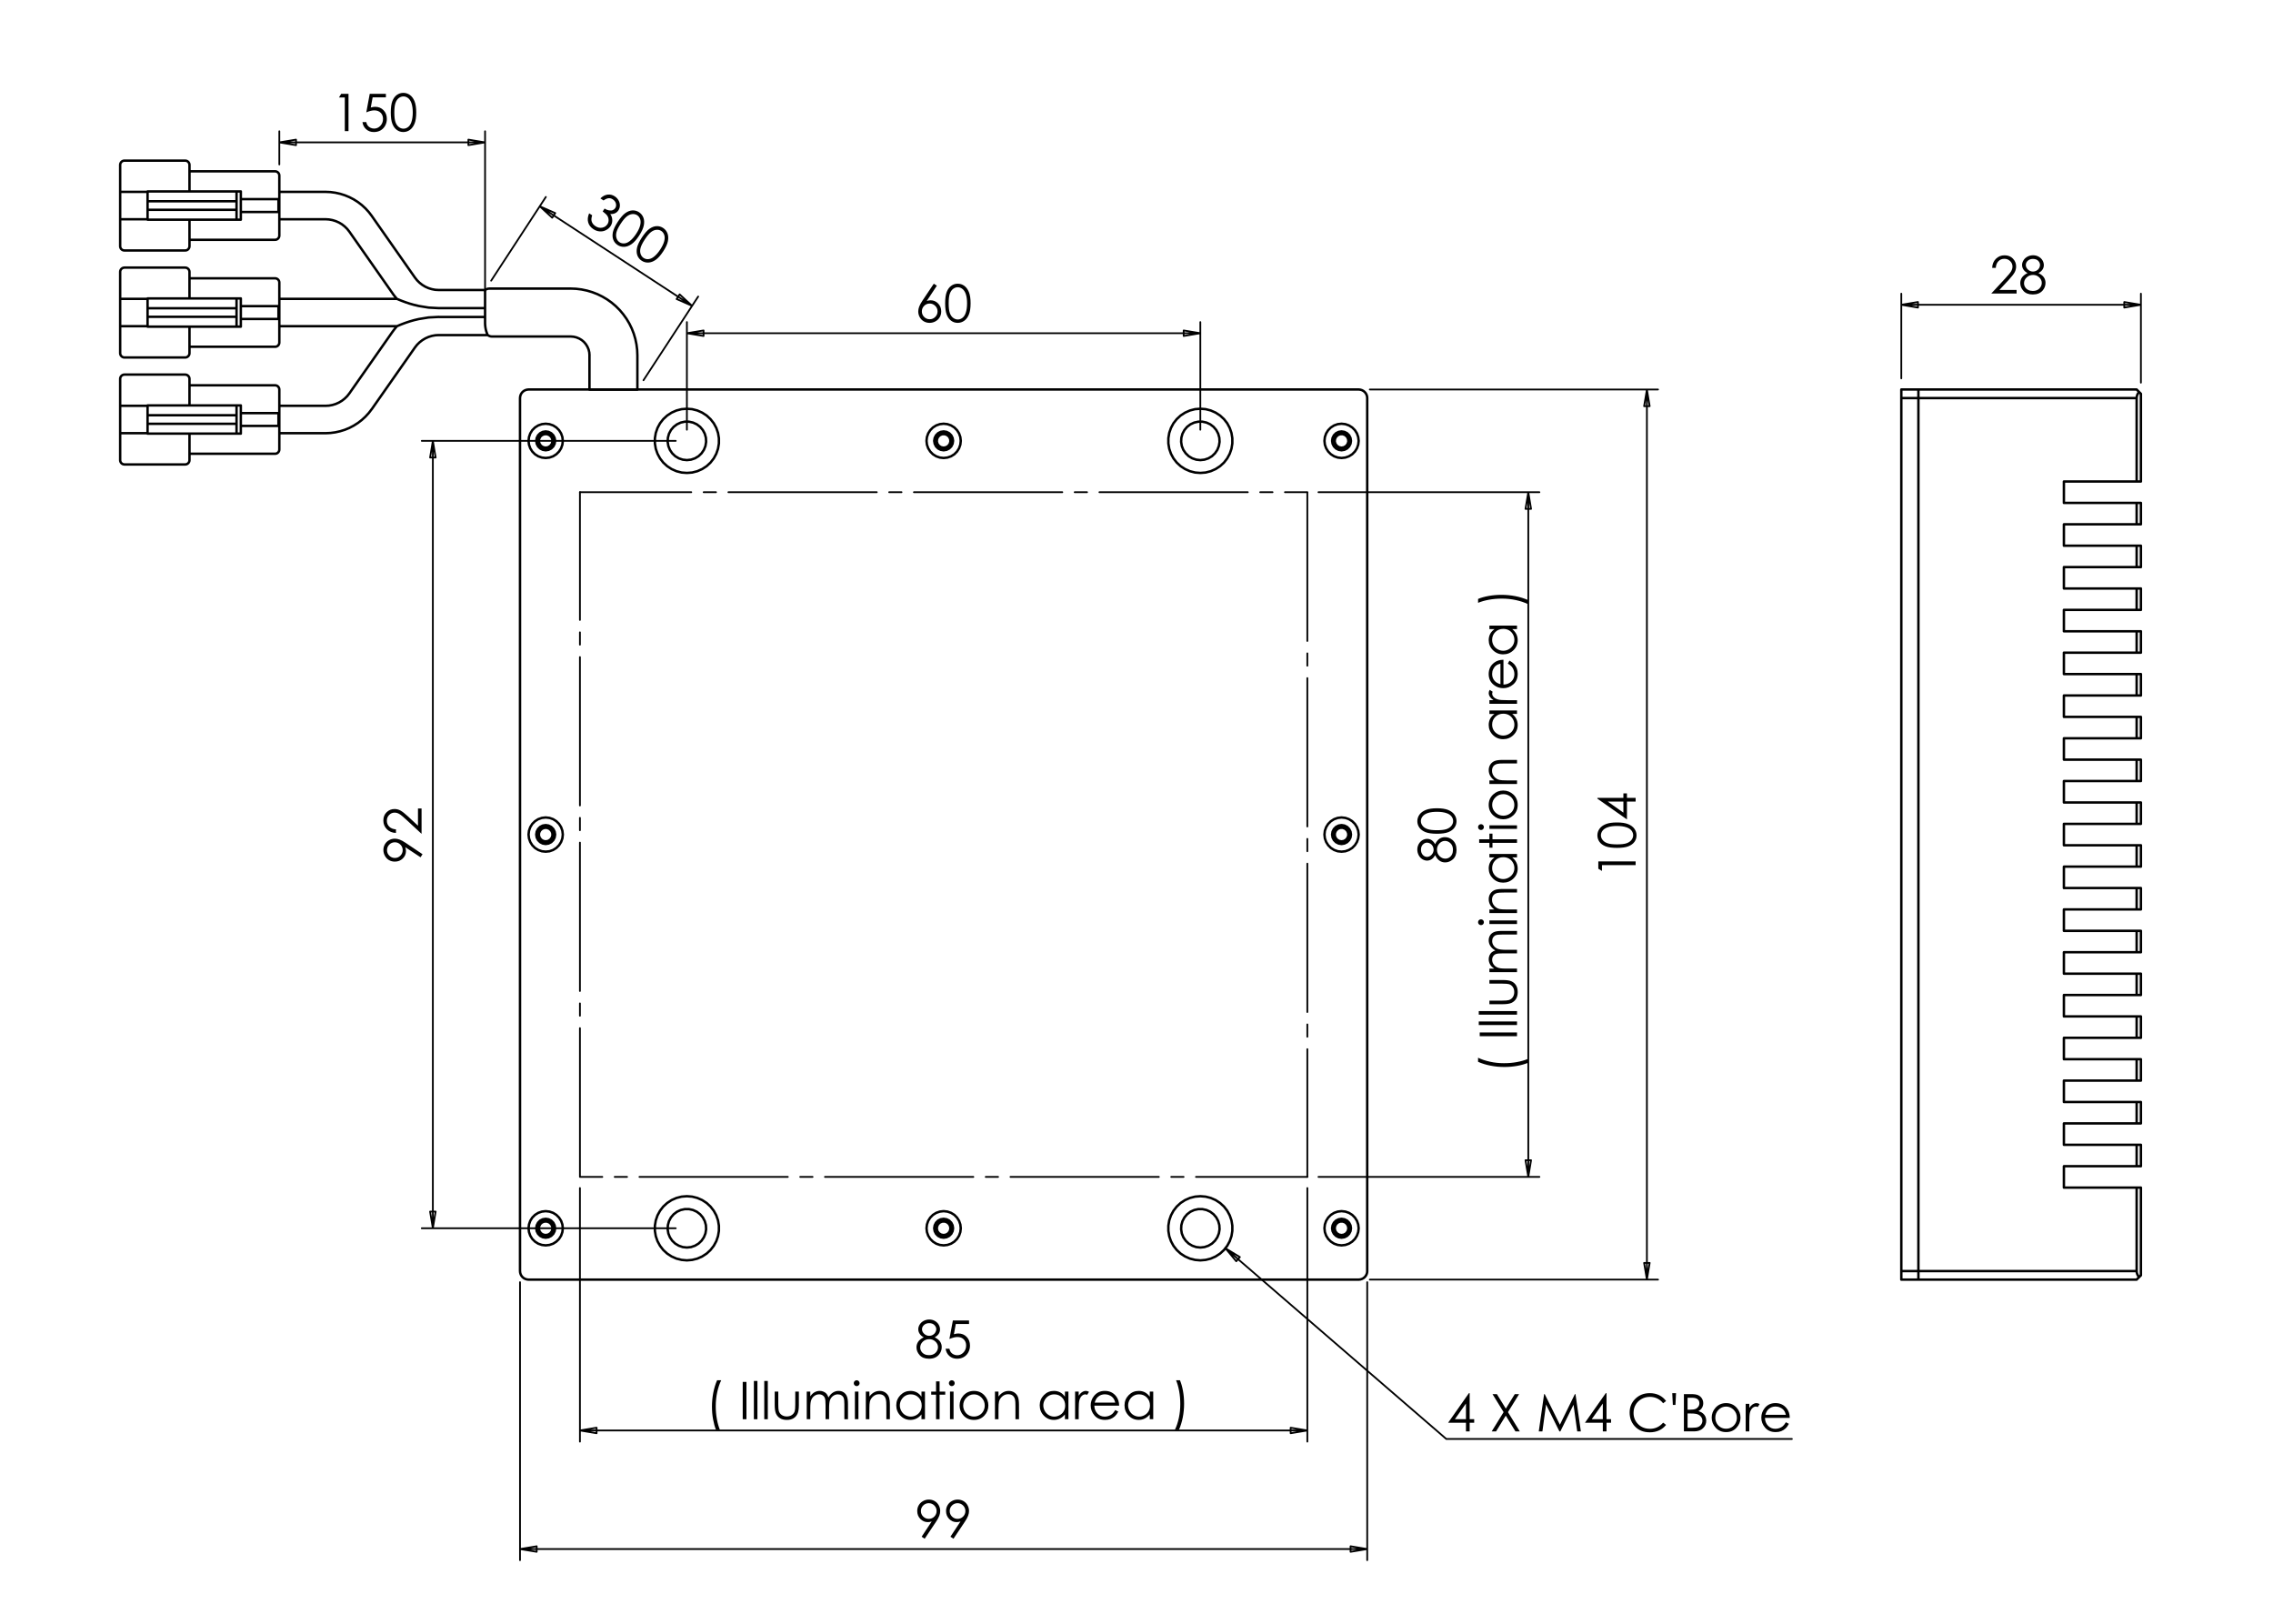 <?xml version="1.0" encoding="utf-8"?>
<!-- Generator: Adobe Illustrator 16.0.0, SVG Export Plug-In . SVG Version: 6.00 Build 0)  -->
<!DOCTYPE svg PUBLIC "-//W3C//DTD SVG 1.1//EN" "http://www.w3.org/Graphics/SVG/1.1/DTD/svg11.dtd">
<svg version="1.1" id="Ebene_1" xmlns="http://www.w3.org/2000/svg" xmlns:xlink="http://www.w3.org/1999/xlink" x="0px" y="0px"
	 width="198.43px" height="141.73px" viewBox="0 0 198.43 141.73" enable-background="new 0 0 198.43 141.73" xml:space="preserve">
<g>
	<path d="M81.519,24.764l0.267,0.175l-0.88,1.332c0.117-0.04,0.229-0.059,0.333-0.059c0.258,0,0.478,0.094,0.659,0.28
		c0.179,0.186,0.27,0.415,0.27,0.688c0,0.188-0.043,0.358-0.13,0.509c-0.087,0.15-0.211,0.272-0.37,0.359
		c-0.161,0.09-0.334,0.134-0.518,0.134c-0.18,0-0.345-0.042-0.499-0.129c-0.153-0.086-0.272-0.208-0.359-0.364
		s-0.13-0.324-0.13-0.503c0-0.133,0.027-0.271,0.08-0.419c0.055-0.146,0.151-0.322,0.29-0.53L81.519,24.764z M81.161,26.497
		c-0.19,0-0.351,0.067-0.484,0.201s-0.2,0.295-0.2,0.485c0,0.188,0.066,0.352,0.2,0.483c0.134,0.134,0.296,0.201,0.484,0.201
		c0.189,0,0.35-0.067,0.484-0.201c0.134-0.132,0.202-0.295,0.202-0.483c0-0.19-0.068-0.353-0.202-0.485
		C81.511,26.564,81.35,26.497,81.161,26.497z"/>
	<path d="M82.51,26.475c0-0.428,0.047-0.761,0.14-0.996c0.093-0.234,0.222-0.412,0.392-0.533c0.167-0.121,0.356-0.182,0.563-0.182
		c0.212,0,0.403,0.062,0.573,0.183c0.172,0.123,0.307,0.305,0.406,0.548s0.148,0.57,0.148,0.979s-0.048,0.735-0.147,0.976
		c-0.097,0.241-0.233,0.424-0.405,0.547c-0.173,0.124-0.364,0.185-0.576,0.185c-0.209,0-0.395-0.059-0.562-0.18
		c-0.167-0.118-0.298-0.296-0.392-0.533C82.557,27.234,82.51,26.901,82.51,26.475z M82.818,26.482c0,0.367,0.033,0.645,0.098,0.833
		c0.064,0.188,0.162,0.332,0.29,0.428c0.129,0.097,0.265,0.146,0.408,0.146c0.144,0,0.28-0.048,0.404-0.143
		c0.125-0.095,0.221-0.238,0.285-0.428c0.082-0.232,0.122-0.511,0.122-0.837c0-0.327-0.037-0.596-0.109-0.806
		c-0.072-0.209-0.172-0.361-0.3-0.458c-0.127-0.096-0.261-0.144-0.403-0.144c-0.144,0-0.281,0.048-0.408,0.144
		c-0.127,0.097-0.223,0.239-0.289,0.427C82.851,25.833,82.818,26.113,82.818,26.482z"/>
</g>
<g>
	<path d="M80.724,134.314l-0.268-0.174l0.881-1.333c-0.118,0.04-0.229,0.059-0.333,0.059c-0.26,0-0.478-0.094-0.66-0.28
		c-0.181-0.186-0.271-0.415-0.271-0.689c0-0.188,0.043-0.356,0.131-0.505c0.087-0.152,0.21-0.271,0.371-0.36
		c0.16-0.092,0.333-0.135,0.515-0.135c0.18,0,0.347,0.043,0.499,0.129c0.153,0.087,0.273,0.209,0.36,0.366
		c0.086,0.156,0.129,0.322,0.129,0.5c0,0.135-0.025,0.274-0.08,0.421c-0.054,0.147-0.149,0.323-0.289,0.53L80.724,134.314z
		 M81.08,132.58c0.191,0,0.354-0.067,0.485-0.2c0.133-0.134,0.2-0.296,0.2-0.484s-0.068-0.352-0.2-0.484
		c-0.134-0.133-0.297-0.2-0.488-0.2c-0.188,0-0.349,0.067-0.483,0.2s-0.201,0.296-0.201,0.484s0.067,0.351,0.201,0.484
		C80.728,132.512,80.89,132.58,81.08,132.58z"/>
	<path d="M83.238,134.314l-0.268-0.174l0.881-1.333c-0.118,0.04-0.229,0.059-0.333,0.059c-0.26,0-0.479-0.094-0.66-0.28
		c-0.179-0.186-0.27-0.415-0.27-0.689c0-0.188,0.044-0.356,0.131-0.505c0.087-0.152,0.209-0.271,0.37-0.36
		c0.16-0.092,0.333-0.135,0.515-0.135c0.18,0,0.347,0.043,0.5,0.129c0.153,0.087,0.273,0.209,0.359,0.366
		c0.087,0.156,0.131,0.322,0.131,0.5c0,0.135-0.026,0.274-0.081,0.421c-0.055,0.147-0.15,0.323-0.29,0.53L83.238,134.314z
		 M83.593,132.58c0.19,0,0.354-0.067,0.485-0.2c0.134-0.134,0.2-0.296,0.2-0.484s-0.068-0.352-0.201-0.484s-0.295-0.2-0.486-0.2
		c-0.189,0-0.35,0.067-0.483,0.2c-0.134,0.133-0.2,0.296-0.2,0.484s0.067,0.351,0.2,0.484
		C83.241,132.512,83.404,132.58,83.593,132.58z"/>
</g>
<g>
	<path d="M36.886,74.564l-0.173,0.267L35.38,73.95c0.039,0.117,0.06,0.228,0.06,0.332c0,0.26-0.094,0.479-0.281,0.658
		c-0.188,0.181-0.416,0.27-0.689,0.27c-0.188,0-0.356-0.042-0.505-0.129c-0.152-0.086-0.271-0.211-0.361-0.371
		c-0.09-0.161-0.135-0.331-0.135-0.513c0-0.181,0.044-0.35,0.131-0.501s0.208-0.272,0.366-0.357c0.155-0.089,0.323-0.132,0.5-0.132
		c0.135,0,0.275,0.027,0.422,0.081c0.146,0.054,0.323,0.149,0.53,0.289L36.886,74.564z M35.154,74.207
		c0-0.189-0.068-0.353-0.201-0.484c-0.133-0.134-0.294-0.2-0.483-0.2c-0.19,0-0.351,0.066-0.484,0.2
		c-0.133,0.134-0.2,0.296-0.2,0.488c0,0.188,0.067,0.349,0.2,0.48c0.134,0.134,0.294,0.201,0.484,0.201
		c0.188,0,0.35-0.067,0.483-0.201C35.087,74.558,35.154,74.398,35.154,74.207z"/>
	<path d="M34.567,72.395v0.313c-0.32-0.012-0.584-0.118-0.79-0.322c-0.208-0.208-0.311-0.461-0.311-0.764
		c0-0.3,0.096-0.542,0.289-0.727c0.193-0.184,0.422-0.277,0.685-0.277c0.184,0,0.357,0.044,0.52,0.132
		c0.161,0.088,0.38,0.26,0.655,0.514l0.874,0.812v-1.503h0.313v2.212l-1.344-1.244c-0.27-0.252-0.471-0.417-0.602-0.492
		c-0.13-0.077-0.268-0.115-0.413-0.115c-0.183,0-0.34,0.069-0.472,0.205c-0.133,0.135-0.199,0.302-0.199,0.5
		c0,0.208,0.069,0.381,0.208,0.52C34.122,72.3,34.316,72.377,34.567,72.395z"/>
</g>
<g>
	<path d="M139.531,75.83v-0.639h3.257v0.321h-2.937v0.511L139.531,75.83z"/>
	<path d="M141.161,74.012c-0.431,0-0.761-0.047-0.995-0.137c-0.235-0.094-0.414-0.222-0.535-0.392
		c-0.12-0.169-0.181-0.357-0.181-0.564c0-0.211,0.061-0.402,0.182-0.572c0.121-0.172,0.306-0.31,0.548-0.407
		c0.242-0.099,0.57-0.148,0.98-0.148c0.407,0,0.734,0.048,0.975,0.147c0.241,0.099,0.425,0.233,0.548,0.405
		c0.123,0.173,0.185,0.365,0.185,0.576c0,0.209-0.06,0.396-0.179,0.563c-0.119,0.166-0.298,0.297-0.535,0.391
		C141.918,73.966,141.586,74.012,141.161,74.012z M141.167,73.705c0.366,0,0.644-0.032,0.832-0.097
		c0.188-0.067,0.331-0.164,0.429-0.293c0.098-0.127,0.146-0.263,0.146-0.404c0-0.146-0.047-0.281-0.142-0.406
		c-0.097-0.125-0.238-0.22-0.43-0.285c-0.231-0.08-0.508-0.122-0.835-0.122c-0.328,0-0.597,0.036-0.806,0.11
		c-0.21,0.072-0.361,0.171-0.457,0.299c-0.099,0.127-0.146,0.263-0.146,0.405c0,0.144,0.048,0.278,0.146,0.404
		c0.096,0.128,0.237,0.225,0.426,0.289C140.519,73.672,140.798,73.705,141.167,73.705z"/>
	<path d="M139.45,69.714v-0.067h2.27v-0.394h0.311v0.394h0.758v0.323h-0.758v1.559L139.45,69.714z M141.72,69.97h-1.366l1.366,0.965
		V69.97z"/>
</g>
<g>
	<path d="M81.596,116.732c0.22,0.111,0.377,0.235,0.473,0.375c0.095,0.141,0.143,0.301,0.143,0.478c0,0.252-0.082,0.473-0.245,0.665
		c-0.201,0.232-0.488,0.353-0.861,0.353c-0.361,0-0.633-0.104-0.819-0.31c-0.186-0.206-0.279-0.434-0.279-0.682
		c0-0.181,0.048-0.344,0.146-0.49c0.097-0.146,0.26-0.274,0.487-0.39c-0.159-0.081-0.279-0.185-0.357-0.309
		c-0.081-0.12-0.12-0.252-0.12-0.393c0-0.143,0.042-0.28,0.127-0.415c0.084-0.134,0.202-0.241,0.351-0.319
		c0.149-0.075,0.313-0.114,0.485-0.114c0.169,0,0.327,0.038,0.472,0.115c0.145,0.08,0.259,0.186,0.34,0.319
		c0.081,0.136,0.123,0.275,0.123,0.423c0,0.148-0.039,0.28-0.116,0.396C81.867,116.552,81.75,116.65,81.596,116.732z
		 M81.124,116.897c-0.222,0-0.41,0.072-0.562,0.216c-0.153,0.146-0.228,0.315-0.228,0.509c0,0.12,0.031,0.232,0.097,0.337
		c0.065,0.107,0.156,0.189,0.273,0.247c0.116,0.06,0.25,0.086,0.404,0.086c0.238,0,0.426-0.07,0.567-0.209
		c0.141-0.142,0.21-0.307,0.21-0.494c0-0.181-0.074-0.343-0.222-0.483C81.515,116.966,81.335,116.897,81.124,116.897z
		 M81.11,115.498c-0.18,0-0.327,0.055-0.444,0.16c-0.118,0.104-0.176,0.23-0.176,0.377c0,0.145,0.063,0.274,0.19,0.394
		c0.127,0.116,0.274,0.175,0.442,0.175c0.108,0,0.21-0.026,0.307-0.079c0.096-0.054,0.17-0.126,0.225-0.22
		c0.055-0.09,0.082-0.183,0.082-0.275c0-0.132-0.053-0.254-0.16-0.362C81.468,115.553,81.312,115.498,81.11,115.498z"/>
	<path d="M84.595,115.262v0.311h-1.157l-0.162,0.889c0.142-0.043,0.268-0.064,0.382-0.064c0.295,0,0.54,0.1,0.733,0.3
		c0.192,0.198,0.288,0.452,0.288,0.763c0,0.213-0.049,0.409-0.148,0.588c-0.098,0.179-0.233,0.314-0.403,0.411
		c-0.168,0.094-0.362,0.142-0.584,0.142c-0.263,0-0.486-0.08-0.668-0.242c-0.182-0.163-0.289-0.371-0.326-0.629h0.333
		c0.026,0.126,0.068,0.228,0.127,0.307c0.06,0.077,0.141,0.142,0.239,0.19c0.098,0.048,0.203,0.071,0.313,0.071
		c0.213,0,0.397-0.082,0.55-0.245c0.154-0.161,0.231-0.363,0.231-0.606c0-0.219-0.07-0.399-0.208-0.535
		c-0.138-0.137-0.325-0.207-0.555-0.207c-0.192,0-0.425,0.06-0.698,0.176l0.303-1.619h1.41V115.262z"/>
</g>
<g>
	<path d="M62.602,120.482h0.359c-0.144,0.295-0.261,0.644-0.348,1.037c-0.086,0.396-0.129,0.805-0.129,1.226
		c0,0.387,0.031,0.764,0.098,1.123c0.065,0.362,0.155,0.682,0.27,0.955h-0.34c-0.109-0.261-0.196-0.573-0.261-0.929
		c-0.066-0.354-0.097-0.726-0.097-1.11c0-0.414,0.039-0.818,0.115-1.212C62.344,121.181,62.455,120.816,62.602,120.482z"/>
	<path d="M64.839,120.626h0.326v3.257h-0.326V120.626z"/>
	<path d="M65.813,120.543h0.309v3.34h-0.309V120.543z"/>
	<path d="M66.719,120.543h0.309v3.34h-0.309V120.543z"/>
	<path d="M67.634,121.472h0.309v1.125c0,0.274,0.016,0.462,0.045,0.565c0.045,0.148,0.128,0.265,0.254,0.351
		c0.124,0.086,0.273,0.128,0.446,0.128s0.319-0.041,0.439-0.124c0.121-0.085,0.206-0.192,0.251-0.329
		c0.03-0.094,0.047-0.289,0.047-0.591v-1.125h0.314v1.183c0,0.333-0.038,0.581-0.116,0.75c-0.078,0.167-0.193,0.3-0.35,0.395
		c-0.155,0.095-0.351,0.144-0.585,0.144c-0.235,0-0.431-0.049-0.588-0.144s-0.274-0.228-0.353-0.398
		c-0.077-0.17-0.116-0.428-0.116-0.77V121.472L67.634,121.472z"/>
	<path d="M70.427,121.472h0.309v0.417c0.107-0.156,0.219-0.265,0.333-0.337c0.156-0.094,0.321-0.142,0.493-0.142
		c0.118,0,0.228,0.022,0.333,0.069c0.106,0.046,0.191,0.106,0.258,0.182c0.066,0.075,0.123,0.186,0.172,0.327
		c0.104-0.189,0.232-0.331,0.387-0.431c0.154-0.098,0.32-0.147,0.499-0.147c0.167,0,0.313,0.043,0.439,0.125
		c0.127,0.084,0.222,0.203,0.285,0.354c0.063,0.151,0.093,0.375,0.093,0.678v1.314h-0.316v-1.314c0-0.26-0.02-0.437-0.057-0.532
		c-0.035-0.097-0.098-0.174-0.189-0.234c-0.088-0.06-0.195-0.088-0.318-0.088c-0.149,0-0.287,0.043-0.411,0.132
		c-0.124,0.089-0.215,0.206-0.273,0.354c-0.057,0.147-0.084,0.394-0.084,0.739v0.942h-0.31v-1.233c0-0.289-0.018-0.487-0.054-0.593
		c-0.036-0.104-0.098-0.187-0.189-0.248c-0.091-0.065-0.197-0.095-0.322-0.095c-0.143,0-0.278,0.043-0.401,0.129
		c-0.125,0.085-0.216,0.202-0.277,0.349c-0.059,0.146-0.089,0.369-0.089,0.67v1.021h-0.309L70.427,121.472L70.427,121.472z"/>
	<path d="M74.786,120.482c0.071,0,0.131,0.024,0.181,0.074c0.05,0.052,0.075,0.11,0.075,0.184c0,0.068-0.025,0.127-0.075,0.177
		c-0.049,0.051-0.109,0.076-0.181,0.076c-0.069,0-0.128-0.025-0.179-0.076c-0.05-0.05-0.075-0.109-0.075-0.177
		c0-0.073,0.024-0.132,0.075-0.184C74.658,120.508,74.718,120.482,74.786,120.482z M74.632,121.472h0.309v2.409h-0.309V121.472z"/>
	<path d="M75.587,121.472h0.31v0.432c0.123-0.164,0.261-0.289,0.411-0.37c0.151-0.083,0.313-0.122,0.491-0.122
		c0.181,0,0.341,0.046,0.479,0.137c0.138,0.092,0.242,0.214,0.308,0.369s0.099,0.398,0.099,0.724v1.241h-0.309v-1.149
		c0-0.277-0.012-0.462-0.035-0.556c-0.037-0.16-0.104-0.278-0.206-0.359c-0.103-0.078-0.235-0.118-0.399-0.118
		c-0.188,0-0.355,0.062-0.503,0.185c-0.149,0.124-0.248,0.277-0.294,0.459c-0.029,0.121-0.045,0.337-0.045,0.655v0.884h-0.309v-2.41
		H75.587z"/>
	<path d="M80.748,121.472v2.409h-0.305v-0.415c-0.13,0.158-0.275,0.277-0.436,0.355c-0.162,0.08-0.338,0.121-0.53,0.121
		c-0.34,0-0.633-0.123-0.875-0.371c-0.241-0.247-0.36-0.547-0.36-0.901c0-0.347,0.122-0.643,0.364-0.891
		c0.245-0.246,0.538-0.368,0.879-0.368c0.197,0,0.377,0.043,0.537,0.125c0.161,0.084,0.3,0.212,0.421,0.379v-0.443H80.748z
		 M79.51,121.712c-0.171,0-0.332,0.041-0.477,0.125c-0.146,0.084-0.262,0.204-0.348,0.356c-0.087,0.154-0.13,0.313-0.13,0.485
		c0,0.17,0.043,0.331,0.13,0.489c0.087,0.154,0.205,0.274,0.351,0.36c0.147,0.084,0.305,0.128,0.472,0.128
		c0.17,0,0.331-0.044,0.483-0.128c0.152-0.085,0.268-0.201,0.35-0.347c0.083-0.146,0.122-0.31,0.122-0.495
		c0-0.276-0.09-0.51-0.274-0.697C80.004,121.803,79.779,121.712,79.51,121.712z"/>
	<path d="M81.716,120.579h0.309v0.894h0.492v0.268h-0.492v2.142h-0.309v-2.142h-0.423v-0.268h0.423V120.579z"/>
	<path d="M83.089,120.482c0.07,0,0.131,0.024,0.18,0.074c0.05,0.052,0.075,0.11,0.075,0.184c0,0.068-0.024,0.127-0.075,0.177
		c-0.049,0.051-0.109,0.076-0.18,0.076s-0.128-0.025-0.178-0.076c-0.05-0.05-0.076-0.109-0.076-0.177
		c0-0.073,0.026-0.132,0.076-0.184C82.961,120.508,83.02,120.482,83.089,120.482z M82.934,121.472h0.31v2.409h-0.31V121.472z"/>
	<path d="M85.028,121.412c0.372,0,0.68,0.133,0.923,0.403c0.221,0.244,0.333,0.534,0.333,0.87s-0.118,0.632-0.353,0.882
		c-0.234,0.252-0.536,0.377-0.904,0.377s-0.67-0.125-0.905-0.377c-0.234-0.251-0.35-0.547-0.35-0.882
		c0-0.334,0.11-0.623,0.333-0.869C84.348,121.547,84.656,121.412,85.028,121.412z M85.027,121.714c-0.258,0-0.479,0.096-0.664,0.287
		c-0.186,0.189-0.277,0.419-0.277,0.689c0,0.174,0.041,0.337,0.126,0.487s0.199,0.266,0.341,0.348
		c0.144,0.084,0.303,0.123,0.473,0.123c0.172,0,0.329-0.039,0.473-0.123c0.144-0.081,0.259-0.197,0.341-0.348
		c0.083-0.15,0.127-0.313,0.127-0.487c0-0.271-0.094-0.5-0.279-0.689C85.504,121.809,85.284,121.714,85.027,121.714z"/>
	<path d="M86.857,121.472h0.309v0.432c0.124-0.164,0.262-0.289,0.412-0.37c0.149-0.083,0.312-0.122,0.491-0.122
		c0.181,0,0.339,0.046,0.479,0.137c0.14,0.092,0.242,0.214,0.309,0.369c0.066,0.155,0.099,0.398,0.099,0.724v1.241h-0.31v-1.149
		c0-0.277-0.011-0.462-0.033-0.556c-0.037-0.16-0.106-0.278-0.208-0.359c-0.102-0.078-0.235-0.118-0.397-0.118
		c-0.188,0-0.356,0.062-0.504,0.185c-0.147,0.124-0.245,0.277-0.292,0.459c-0.029,0.121-0.045,0.337-0.045,0.655v0.884h-0.309
		V121.472z"/>
	<path d="M93.273,121.472v2.409h-0.306v-0.415c-0.13,0.158-0.275,0.277-0.436,0.355c-0.161,0.08-0.338,0.121-0.53,0.121
		c-0.34,0-0.631-0.123-0.875-0.371c-0.241-0.247-0.36-0.547-0.36-0.901c0-0.347,0.122-0.643,0.365-0.891
		c0.243-0.246,0.537-0.368,0.878-0.368c0.198,0,0.377,0.043,0.537,0.125c0.161,0.084,0.301,0.212,0.422,0.379v-0.443H93.273z
		 M92.036,121.712c-0.172,0-0.331,0.041-0.476,0.125c-0.147,0.084-0.264,0.204-0.35,0.356c-0.087,0.154-0.13,0.313-0.13,0.485
		c0,0.17,0.043,0.331,0.13,0.489c0.087,0.154,0.206,0.274,0.352,0.36c0.146,0.084,0.304,0.128,0.471,0.128
		c0.17,0,0.331-0.044,0.483-0.128c0.151-0.085,0.268-0.201,0.35-0.347c0.082-0.146,0.123-0.31,0.123-0.495
		c0-0.276-0.092-0.51-0.276-0.697C92.529,121.803,92.304,121.712,92.036,121.712z"/>
	<path d="M93.853,121.472h0.315v0.354c0.095-0.139,0.194-0.244,0.3-0.311c0.105-0.068,0.214-0.104,0.328-0.104
		c0.085,0,0.176,0.026,0.273,0.082l-0.161,0.261c-0.065-0.026-0.121-0.041-0.165-0.041c-0.103,0-0.203,0.041-0.298,0.127
		c-0.096,0.084-0.168,0.216-0.219,0.396c-0.038,0.136-0.058,0.412-0.058,0.831v0.815h-0.314v-2.411H93.853z"/>
	<path d="M97.36,123.082l0.262,0.137c-0.086,0.169-0.185,0.305-0.297,0.407c-0.113,0.102-0.239,0.181-0.379,0.235
		c-0.141,0.054-0.3,0.08-0.476,0.08c-0.394,0-0.7-0.128-0.922-0.385c-0.221-0.26-0.333-0.549-0.333-0.874
		c0-0.308,0.094-0.577,0.281-0.817c0.238-0.303,0.557-0.455,0.954-0.455c0.411,0,0.738,0.155,0.984,0.466
		c0.174,0.221,0.262,0.495,0.267,0.824h-2.167c0.005,0.28,0.095,0.508,0.268,0.688c0.173,0.18,0.387,0.268,0.641,0.268
		c0.123,0,0.242-0.022,0.358-0.065c0.116-0.041,0.214-0.1,0.296-0.168C97.178,123.352,97.265,123.239,97.36,123.082z M97.36,122.433
		c-0.04-0.165-0.102-0.297-0.18-0.396c-0.079-0.099-0.184-0.18-0.313-0.237c-0.13-0.063-0.268-0.092-0.411-0.092
		c-0.236,0-0.439,0.074-0.608,0.228c-0.125,0.109-0.219,0.274-0.282,0.498H97.36z"/>
	<path d="M100.676,121.472v2.409h-0.304v-0.415c-0.13,0.158-0.276,0.277-0.438,0.355c-0.16,0.08-0.338,0.121-0.53,0.121
		c-0.34,0-0.631-0.123-0.874-0.371c-0.241-0.247-0.361-0.547-0.361-0.901c0-0.347,0.123-0.643,0.365-0.891
		c0.243-0.246,0.537-0.368,0.879-0.368c0.198,0,0.376,0.043,0.537,0.125c0.16,0.084,0.301,0.212,0.423,0.379v-0.443H100.676z
		 M99.439,121.712c-0.172,0-0.332,0.041-0.477,0.125c-0.146,0.084-0.262,0.204-0.348,0.356c-0.087,0.154-0.13,0.313-0.13,0.485
		c0,0.17,0.043,0.331,0.13,0.489c0.087,0.154,0.205,0.274,0.351,0.36c0.146,0.084,0.303,0.128,0.472,0.128
		c0.17,0,0.331-0.044,0.482-0.128c0.152-0.085,0.27-0.201,0.352-0.347c0.08-0.146,0.121-0.31,0.121-0.495
		c0-0.276-0.092-0.51-0.275-0.697C99.932,121.803,99.708,121.712,99.439,121.712z"/>
	<path d="M102.916,124.824h-0.357c0.146-0.298,0.262-0.643,0.349-1.037c0.087-0.396,0.129-0.804,0.129-1.225
		c0-0.389-0.032-0.765-0.097-1.127c-0.066-0.358-0.158-0.679-0.272-0.952h0.342c0.109,0.262,0.198,0.572,0.262,0.929
		c0.065,0.356,0.098,0.726,0.098,1.11c0,0.414-0.039,0.817-0.117,1.211C103.174,124.128,103.063,124.489,102.916,124.824z"/>
</g>
<g>
	<path d="M125.285,73.69c0.107-0.219,0.231-0.377,0.372-0.472s0.301-0.144,0.479-0.144c0.251,0,0.473,0.083,0.664,0.246
		c0.235,0.202,0.352,0.488,0.352,0.863c0,0.357-0.103,0.632-0.308,0.819c-0.207,0.184-0.434,0.277-0.682,0.277
		c-0.181,0-0.347-0.048-0.49-0.148c-0.146-0.096-0.275-0.259-0.389-0.485c-0.083,0.161-0.186,0.278-0.308,0.358
		c-0.123,0.078-0.255,0.118-0.396,0.118s-0.28-0.042-0.415-0.126c-0.133-0.084-0.241-0.203-0.317-0.353
		c-0.078-0.15-0.118-0.312-0.118-0.486c0-0.17,0.04-0.328,0.119-0.472c0.079-0.146,0.185-0.258,0.318-0.341
		c0.134-0.08,0.274-0.121,0.422-0.121c0.148,0,0.278,0.039,0.395,0.117C125.1,73.422,125.2,73.535,125.285,73.69z M124.05,74.177
		c0,0.178,0.051,0.327,0.157,0.445c0.107,0.118,0.232,0.176,0.377,0.176c0.146,0,0.276-0.063,0.396-0.19
		c0.115-0.126,0.174-0.272,0.174-0.442c0-0.108-0.025-0.21-0.079-0.307s-0.124-0.171-0.217-0.225s-0.186-0.08-0.279-0.08
		c-0.13,0-0.251,0.054-0.361,0.16C124.105,73.819,124.05,73.973,124.05,74.177z M125.447,74.161c0,0.225,0.073,0.413,0.219,0.563
		c0.145,0.152,0.314,0.228,0.507,0.228c0.119,0,0.233-0.031,0.339-0.097c0.107-0.065,0.188-0.156,0.246-0.272
		c0.058-0.117,0.085-0.25,0.085-0.405c0-0.236-0.069-0.425-0.21-0.564c-0.14-0.139-0.304-0.212-0.491-0.212
		c-0.181,0-0.343,0.074-0.483,0.223C125.52,73.774,125.447,73.954,125.447,74.161z"/>
	<path d="M125.444,72.777c-0.431,0-0.762-0.047-0.996-0.139c-0.235-0.094-0.413-0.223-0.535-0.391
		c-0.12-0.17-0.182-0.357-0.182-0.564c0-0.211,0.063-0.402,0.185-0.574c0.121-0.172,0.305-0.308,0.548-0.406
		c0.244-0.1,0.569-0.15,0.98-0.15c0.407,0,0.734,0.049,0.977,0.147c0.241,0.097,0.424,0.234,0.546,0.406
		c0.123,0.173,0.185,0.365,0.185,0.576c0,0.207-0.06,0.396-0.18,0.563c-0.118,0.165-0.297,0.297-0.533,0.391
		S125.868,72.777,125.444,72.777z M125.448,72.469c0.367,0,0.646-0.033,0.835-0.099c0.188-0.067,0.33-0.163,0.429-0.292
		c0.097-0.127,0.145-0.263,0.145-0.407c0-0.144-0.047-0.279-0.142-0.404c-0.096-0.125-0.237-0.22-0.43-0.286
		c-0.23-0.08-0.51-0.12-0.837-0.12c-0.326,0-0.596,0.036-0.804,0.108c-0.21,0.073-0.361,0.173-0.458,0.3
		c-0.098,0.127-0.146,0.262-0.146,0.404c0,0.144,0.048,0.281,0.146,0.407c0.097,0.127,0.238,0.223,0.428,0.288
		C124.802,72.435,125.079,72.469,125.448,72.469z"/>
</g>
<g>
	<path d="M129.033,92.686v-0.358c0.297,0.146,0.643,0.262,1.039,0.348c0.393,0.088,0.801,0.13,1.222,0.13
		c0.389,0,0.766-0.031,1.127-0.098c0.36-0.066,0.677-0.157,0.953-0.271v0.341c-0.263,0.109-0.573,0.198-0.928,0.262
		c-0.355,0.064-0.729,0.096-1.113,0.096c-0.412,0-0.816-0.036-1.209-0.115C129.731,92.945,129.368,92.832,129.033,92.686z"/>
	<path d="M129.178,90.449v-0.326h3.255v0.326H129.178z"/>
	<path d="M129.095,89.475v-0.311h3.338v0.311H129.095z"/>
	<path d="M129.095,88.569v-0.311h3.338v0.311H129.095z"/>
	<path d="M130.024,87.653v-0.309h1.123c0.275,0,0.463-0.016,0.568-0.046c0.147-0.044,0.264-0.128,0.35-0.254
		c0.083-0.123,0.127-0.272,0.127-0.446s-0.041-0.319-0.124-0.441c-0.082-0.119-0.192-0.203-0.328-0.249
		c-0.094-0.029-0.289-0.047-0.593-0.047h-1.123v-0.315h1.183c0.331,0,0.581,0.039,0.749,0.117c0.169,0.077,0.3,0.193,0.396,0.351
		c0.094,0.155,0.142,0.351,0.142,0.585c0,0.235-0.048,0.431-0.142,0.588c-0.097,0.157-0.229,0.273-0.399,0.353
		c-0.171,0.076-0.429,0.117-0.771,0.117h-1.158V87.653z"/>
	<path d="M130.024,84.861V84.55h0.417c-0.155-0.107-0.267-0.216-0.338-0.331c-0.094-0.155-0.142-0.32-0.142-0.492
		c0-0.119,0.024-0.228,0.071-0.334c0.045-0.105,0.107-0.191,0.182-0.257c0.073-0.066,0.183-0.125,0.325-0.173
		c-0.19-0.104-0.332-0.232-0.431-0.387c-0.1-0.154-0.147-0.32-0.147-0.5c0-0.166,0.043-0.313,0.126-0.439
		c0.086-0.128,0.2-0.222,0.354-0.283c0.149-0.063,0.375-0.094,0.679-0.094h1.313v0.316h-1.313c-0.262,0-0.438,0.02-0.535,0.056
		c-0.096,0.037-0.173,0.1-0.231,0.188c-0.06,0.091-0.089,0.195-0.089,0.32c0,0.149,0.043,0.288,0.131,0.409
		c0.088,0.125,0.208,0.216,0.354,0.273c0.15,0.057,0.396,0.086,0.74,0.086h0.942v0.31h-1.233c-0.289,0-0.487,0.019-0.593,0.054
		c-0.104,0.035-0.188,0.1-0.249,0.189c-0.064,0.089-0.094,0.197-0.094,0.32c0,0.143,0.043,0.276,0.129,0.402
		c0.085,0.124,0.204,0.216,0.348,0.275c0.147,0.061,0.368,0.089,0.673,0.089h1.02v0.311h-2.408V84.861z"/>
	<path d="M129.033,80.501c0-0.07,0.023-0.132,0.074-0.18c0.051-0.052,0.11-0.073,0.182-0.073c0.07,0,0.128,0.023,0.18,0.073
		c0.048,0.048,0.073,0.11,0.073,0.18c0,0.07-0.025,0.128-0.073,0.179c-0.052,0.05-0.11,0.074-0.18,0.074
		c-0.071,0-0.131-0.024-0.182-0.074C129.056,80.629,129.033,80.571,129.033,80.501z M130.024,80.656v-0.311h2.408v0.311H130.024z"/>
	<path d="M130.024,79.7v-0.31h0.432c-0.165-0.124-0.287-0.262-0.369-0.41c-0.084-0.152-0.124-0.313-0.124-0.493
		s0.046-0.34,0.137-0.479c0.094-0.14,0.217-0.241,0.37-0.31c0.154-0.066,0.396-0.1,0.725-0.1h1.239v0.311h-1.148
		c-0.278,0-0.463,0.013-0.557,0.033c-0.157,0.037-0.277,0.106-0.357,0.208c-0.08,0.103-0.12,0.234-0.12,0.398
		c0,0.188,0.063,0.356,0.184,0.504c0.124,0.148,0.279,0.247,0.461,0.294c0.119,0.028,0.337,0.043,0.656,0.043h0.882v0.31H130.024z"
		/>
	<path d="M130.024,74.54h2.408v0.305h-0.415c0.159,0.128,0.276,0.275,0.357,0.437s0.119,0.339,0.119,0.53
		c0,0.341-0.122,0.632-0.371,0.872c-0.247,0.241-0.547,0.362-0.899,0.362c-0.35,0-0.645-0.121-0.892-0.364
		c-0.245-0.243-0.369-0.536-0.369-0.878c0-0.198,0.043-0.377,0.126-0.539c0.086-0.159,0.212-0.3,0.381-0.42h-0.445V74.54z
		 M130.262,75.775c0,0.174,0.041,0.333,0.125,0.478c0.085,0.146,0.203,0.262,0.358,0.349c0.152,0.087,0.313,0.131,0.484,0.131
		c0.171,0,0.332-0.044,0.487-0.132c0.155-0.086,0.275-0.203,0.361-0.351c0.086-0.146,0.127-0.303,0.127-0.471
		c0-0.17-0.041-0.33-0.127-0.482s-0.202-0.268-0.347-0.352c-0.146-0.081-0.31-0.122-0.492-0.122c-0.281,0-0.515,0.093-0.698,0.275
		C130.356,75.285,130.262,75.508,130.262,75.775z"/>
	<path d="M129.13,73.572v-0.311h0.894V72.77h0.267v0.491h2.142v0.311h-2.142v0.422h-0.267v-0.422H129.13z"/>
	<path d="M129.033,72.199c0-0.073,0.023-0.132,0.074-0.181c0.051-0.052,0.11-0.076,0.182-0.076c0.07,0,0.128,0.024,0.18,0.076
		c0.048,0.049,0.073,0.109,0.073,0.181c0,0.067-0.025,0.128-0.073,0.177c-0.052,0.052-0.11,0.074-0.18,0.074
		c-0.071,0-0.131-0.023-0.182-0.074C129.057,72.328,129.033,72.266,129.033,72.199z M130.024,72.352v-0.31h2.408v0.31H130.024z"/>
	<path d="M129.962,70.259c0-0.372,0.134-0.678,0.405-0.922c0.243-0.222,0.532-0.332,0.866-0.332c0.337,0,0.632,0.117,0.884,0.35
		c0.251,0.234,0.376,0.536,0.376,0.904c0,0.369-0.125,0.67-0.376,0.905c-0.253,0.234-0.548,0.351-0.884,0.351
		c-0.332,0-0.621-0.11-0.866-0.332C130.099,70.939,129.962,70.631,129.962,70.259z M130.264,70.26c0,0.259,0.098,0.479,0.287,0.664
		c0.189,0.185,0.42,0.278,0.689,0.278c0.174,0,0.337-0.042,0.487-0.127c0.151-0.085,0.265-0.199,0.35-0.341
		c0.081-0.144,0.122-0.301,0.122-0.473s-0.041-0.329-0.122-0.473c-0.084-0.144-0.198-0.257-0.35-0.341
		c-0.15-0.085-0.312-0.127-0.487-0.127c-0.27,0-0.5,0.094-0.689,0.279C130.362,69.783,130.264,70.004,130.264,70.26z"/>
	<path d="M130.024,68.432v-0.31h0.432c-0.165-0.123-0.287-0.26-0.369-0.411c-0.084-0.151-0.124-0.314-0.124-0.492
		c0-0.18,0.046-0.339,0.137-0.479c0.094-0.139,0.217-0.242,0.37-0.308c0.154-0.067,0.396-0.1,0.725-0.1h1.239v0.309h-1.148
		c-0.278,0-0.463,0.011-0.557,0.035c-0.157,0.037-0.277,0.105-0.357,0.207s-0.12,0.235-0.12,0.399c0,0.187,0.063,0.354,0.184,0.503
		c0.124,0.147,0.279,0.246,0.461,0.292c0.119,0.03,0.337,0.044,0.656,0.044h0.882v0.311h-2.409V68.432z"/>
	<path d="M130.024,62.014h2.408v0.305h-0.415c0.159,0.13,0.276,0.275,0.357,0.438c0.08,0.162,0.119,0.338,0.119,0.531
		c0,0.34-0.122,0.632-0.371,0.873c-0.247,0.241-0.547,0.362-0.899,0.362c-0.35,0-0.645-0.123-0.892-0.365
		c-0.245-0.243-0.369-0.537-0.369-0.879c0-0.198,0.043-0.376,0.126-0.537c0.086-0.16,0.212-0.3,0.381-0.422h-0.445V62.014z
		 M130.262,63.252c0,0.173,0.041,0.332,0.125,0.478c0.085,0.145,0.203,0.261,0.358,0.347c0.152,0.087,0.313,0.13,0.484,0.13
		c0.171,0,0.332-0.043,0.487-0.13s0.275-0.204,0.361-0.351c0.086-0.146,0.127-0.304,0.127-0.472c0-0.169-0.041-0.33-0.127-0.482
		s-0.202-0.269-0.347-0.352c-0.146-0.082-0.31-0.122-0.492-0.122c-0.281,0-0.515,0.093-0.698,0.275
		C130.356,62.759,130.262,62.983,130.262,63.252z"/>
	<path d="M130.024,61.434v-0.315h0.354c-0.14-0.095-0.243-0.194-0.311-0.299c-0.07-0.104-0.104-0.215-0.104-0.328
		c0-0.086,0.026-0.177,0.084-0.274l0.259,0.162c-0.026,0.064-0.039,0.119-0.039,0.164c0,0.103,0.039,0.203,0.125,0.298
		c0.086,0.096,0.216,0.169,0.396,0.22c0.137,0.038,0.414,0.057,0.83,0.057h0.817v0.316L130.024,61.434L130.024,61.434z"/>
	<path d="M131.631,57.927l0.14-0.261c0.167,0.084,0.304,0.184,0.407,0.296c0.102,0.112,0.182,0.239,0.235,0.379
		s0.079,0.299,0.079,0.477c0,0.393-0.127,0.7-0.386,0.921c-0.259,0.222-0.547,0.333-0.875,0.333c-0.306,0-0.575-0.094-0.816-0.281
		c-0.304-0.237-0.455-0.557-0.455-0.954c0-0.41,0.154-0.738,0.468-0.984c0.221-0.173,0.493-0.262,0.822-0.264v2.166
		c0.281-0.005,0.508-0.095,0.688-0.267c0.18-0.174,0.267-0.386,0.267-0.642c0-0.122-0.021-0.242-0.063-0.357
		c-0.043-0.116-0.099-0.215-0.168-0.296C131.906,58.11,131.79,58.021,131.631,57.927z M130.986,57.927
		c-0.168,0.042-0.3,0.102-0.397,0.181c-0.1,0.078-0.179,0.184-0.239,0.313c-0.062,0.131-0.089,0.267-0.089,0.411
		c0,0.237,0.073,0.439,0.226,0.609c0.111,0.124,0.276,0.217,0.5,0.282V57.927z"/>
	<path d="M130.024,54.61h2.408v0.306h-0.415c0.159,0.129,0.276,0.276,0.357,0.438c0.08,0.161,0.119,0.337,0.119,0.53
		c0,0.34-0.122,0.632-0.371,0.873c-0.247,0.241-0.547,0.361-0.899,0.361c-0.35,0-0.645-0.123-0.892-0.365
		c-0.245-0.243-0.369-0.537-0.369-0.878c0-0.197,0.043-0.377,0.126-0.537c0.086-0.161,0.212-0.301,0.381-0.422h-0.445V54.61z
		 M130.262,55.848c0,0.173,0.041,0.332,0.125,0.478c0.085,0.145,0.203,0.262,0.358,0.349c0.152,0.086,0.313,0.128,0.484,0.128
		c0.171,0,0.332-0.042,0.487-0.129s0.275-0.205,0.361-0.352c0.086-0.146,0.127-0.303,0.127-0.472s-0.041-0.33-0.127-0.482
		s-0.202-0.268-0.347-0.351c-0.146-0.083-0.31-0.123-0.492-0.123c-0.281,0-0.515,0.093-0.698,0.275
		C130.356,55.355,130.262,55.58,130.262,55.848z"/>
	<path d="M133.375,52.37v0.359c-0.297-0.145-0.644-0.262-1.039-0.348c-0.396-0.086-0.802-0.129-1.223-0.129
		c-0.391,0-0.766,0.034-1.126,0.098c-0.361,0.066-0.682,0.156-0.952,0.271V52.28c0.261-0.11,0.572-0.197,0.928-0.261
		c0.357-0.063,0.727-0.096,1.112-0.096c0.411,0,0.816,0.039,1.21,0.115C132.675,52.114,133.04,52.224,133.375,52.37z"/>
</g>
<g>
	<path d="M128.233,121.609h0.067v2.269h0.395v0.311H128.3v0.758h-0.323v-0.758h-1.557L128.233,121.609z M127.976,123.879v-1.365
		l-0.966,1.365H127.976z"/>
	<path d="M130.294,121.692h0.381l0.781,1.267l0.783-1.267h0.376l-0.972,1.572l1.034,1.684h-0.38l-0.845-1.375l-0.849,1.375h-0.381
		l1.04-1.682L130.294,121.692z"/>
	<path d="M134.333,124.947l0.466-3.256h0.053l1.324,2.671l1.31-2.671h0.052l0.469,3.256h-0.317l-0.323-2.329l-1.15,2.329h-0.083
		l-1.165-2.348l-0.319,2.348H134.333z"/>
	<path d="M140.181,121.609h0.066v2.269h0.396v0.311h-0.396v0.758h-0.322v-0.758h-1.559L140.181,121.609z M139.924,123.879v-1.365
		l-0.966,1.365H139.924z"/>
	<path d="M145.446,122.295l-0.257,0.197c-0.142-0.184-0.311-0.322-0.511-0.419c-0.198-0.094-0.415-0.142-0.652-0.142
		c-0.26,0-0.501,0.062-0.721,0.186c-0.223,0.124-0.396,0.294-0.516,0.503c-0.122,0.208-0.182,0.444-0.182,0.709
		c0,0.397,0.136,0.728,0.407,0.993c0.271,0.266,0.614,0.398,1.029,0.398c0.455,0,0.837-0.178,1.145-0.537l0.257,0.195
		c-0.163,0.207-0.363,0.367-0.605,0.48c-0.244,0.112-0.515,0.168-0.814,0.168c-0.57,0-1.02-0.188-1.349-0.567
		c-0.274-0.32-0.412-0.707-0.412-1.159c0-0.479,0.165-0.879,0.5-1.205c0.335-0.324,0.754-0.488,1.259-0.488
		c0.303,0,0.577,0.061,0.822,0.18C145.09,121.909,145.289,122.078,145.446,122.295z"/>
	<path d="M146.265,122.634h-0.228l-0.05-1.023h0.328L146.265,122.634z"/>
	<path d="M147.003,121.692h0.643c0.259,0,0.455,0.029,0.595,0.091c0.14,0.063,0.248,0.156,0.329,0.281
		c0.08,0.128,0.121,0.268,0.121,0.423c0,0.145-0.036,0.277-0.107,0.396c-0.07,0.118-0.173,0.215-0.31,0.289
		c0.168,0.058,0.298,0.124,0.39,0.201c0.093,0.077,0.164,0.171,0.216,0.281c0.049,0.111,0.073,0.23,0.073,0.358
		c0,0.262-0.095,0.481-0.287,0.662c-0.189,0.181-0.446,0.271-0.768,0.271h-0.895V121.692L147.003,121.692z M147.323,122.01v1.042
		h0.187c0.226,0,0.392-0.021,0.498-0.063c0.107-0.042,0.191-0.109,0.255-0.2c0.062-0.09,0.093-0.19,0.093-0.303
		c0-0.148-0.053-0.264-0.158-0.351c-0.104-0.085-0.269-0.127-0.498-0.127L147.323,122.01L147.323,122.01z M147.323,123.38v1.249
		h0.402c0.239,0,0.413-0.023,0.523-0.07c0.113-0.048,0.201-0.12,0.268-0.22c0.067-0.098,0.101-0.205,0.101-0.32
		c0-0.145-0.047-0.27-0.142-0.378c-0.095-0.107-0.226-0.181-0.39-0.221c-0.111-0.027-0.304-0.039-0.58-0.039L147.323,123.38
		L147.323,123.38z"/>
	<path d="M150.689,122.476c0.369,0,0.677,0.134,0.921,0.403c0.222,0.245,0.333,0.534,0.333,0.87c0,0.337-0.117,0.63-0.352,0.881
		c-0.234,0.253-0.535,0.378-0.902,0.378c-0.372,0-0.673-0.125-0.906-0.378c-0.234-0.252-0.354-0.545-0.354-0.881
		c0-0.333,0.112-0.621,0.333-0.868C150.006,122.612,150.315,122.476,150.689,122.476z M150.686,122.779
		c-0.259,0-0.479,0.096-0.663,0.285c-0.186,0.191-0.278,0.421-0.278,0.691c0,0.174,0.043,0.337,0.126,0.487
		c0.085,0.149,0.199,0.267,0.343,0.348c0.144,0.083,0.301,0.123,0.473,0.123c0.171,0,0.331-0.04,0.474-0.123
		c0.143-0.08,0.258-0.198,0.343-0.348c0.084-0.15,0.125-0.313,0.125-0.487c0-0.271-0.093-0.501-0.278-0.691
		C151.163,122.875,150.943,122.779,150.686,122.779z"/>
	<path d="M152.398,122.538h0.315v0.354c0.094-0.139,0.194-0.244,0.298-0.312c0.106-0.068,0.216-0.103,0.328-0.103
		c0.086,0,0.178,0.026,0.274,0.082l-0.161,0.26c-0.066-0.025-0.12-0.041-0.164-0.041c-0.104,0-0.204,0.041-0.301,0.127
		c-0.095,0.085-0.168,0.217-0.219,0.396c-0.036,0.136-0.057,0.412-0.057,0.832v0.814h-0.314V122.538z"/>
	<path d="M155.906,124.147l0.262,0.137c-0.086,0.169-0.185,0.305-0.299,0.408c-0.111,0.102-0.236,0.18-0.377,0.235
		c-0.141,0.054-0.3,0.08-0.477,0.08c-0.394,0-0.699-0.129-0.921-0.386c-0.223-0.259-0.334-0.548-0.334-0.874
		c0-0.308,0.094-0.577,0.282-0.816c0.236-0.306,0.556-0.456,0.954-0.456c0.411,0,0.738,0.155,0.984,0.467
		c0.173,0.22,0.261,0.494,0.263,0.823h-2.165c0.006,0.28,0.097,0.509,0.268,0.689c0.173,0.178,0.387,0.267,0.642,0.267
		c0.122,0,0.242-0.022,0.356-0.064c0.117-0.042,0.216-0.1,0.297-0.169C155.721,124.418,155.811,124.304,155.906,124.147z
		 M155.906,123.499c-0.041-0.166-0.102-0.297-0.181-0.396c-0.078-0.099-0.182-0.18-0.313-0.237c-0.13-0.063-0.267-0.092-0.409-0.092
		c-0.236,0-0.44,0.075-0.609,0.228c-0.123,0.109-0.217,0.276-0.28,0.498H155.906z"/>
</g>
<g>
	<path d="M174.228,23.385h-0.313c0.008-0.32,0.117-0.584,0.32-0.79c0.207-0.206,0.459-0.31,0.763-0.31
		c0.301,0,0.545,0.096,0.729,0.289c0.186,0.193,0.278,0.422,0.278,0.685c0,0.184-0.045,0.357-0.133,0.52
		c-0.09,0.161-0.262,0.38-0.515,0.655l-0.812,0.874h1.501v0.313h-2.211l1.245-1.344c0.251-0.27,0.417-0.471,0.492-0.602
		s0.116-0.268,0.116-0.413c0-0.183-0.071-0.34-0.206-0.473c-0.137-0.133-0.304-0.198-0.501-0.198c-0.208,0-0.383,0.068-0.519,0.208
		C174.323,22.939,174.245,23.134,174.228,23.385z"/>
	<path d="M177.955,23.836c0.219,0.108,0.377,0.234,0.473,0.374c0.094,0.141,0.142,0.299,0.142,0.478c0,0.25-0.081,0.472-0.245,0.665
		c-0.201,0.234-0.487,0.351-0.859,0.351c-0.36,0-0.635-0.103-0.82-0.308c-0.187-0.208-0.279-0.433-0.279-0.682
		c0-0.181,0.05-0.345,0.146-0.49c0.098-0.146,0.262-0.276,0.488-0.389c-0.161-0.083-0.277-0.185-0.357-0.309
		c-0.08-0.122-0.12-0.253-0.12-0.394c0-0.142,0.042-0.28,0.128-0.415c0.083-0.135,0.201-0.241,0.351-0.318
		c0.15-0.078,0.313-0.117,0.488-0.117c0.168,0,0.326,0.039,0.471,0.118c0.146,0.078,0.257,0.185,0.341,0.318
		c0.079,0.135,0.121,0.276,0.121,0.423c0,0.147-0.04,0.279-0.118,0.395C178.226,23.652,178.112,23.753,177.955,23.836z
		 M177.485,23.999c-0.223,0-0.412,0.074-0.562,0.219c-0.153,0.145-0.228,0.313-0.228,0.509c0,0.118,0.031,0.231,0.096,0.338
		c0.064,0.105,0.155,0.188,0.273,0.246c0.115,0.057,0.251,0.087,0.404,0.087c0.235,0,0.425-0.071,0.564-0.211
		c0.14-0.141,0.213-0.305,0.213-0.491c0-0.182-0.075-0.343-0.222-0.483C177.872,24.07,177.697,23.999,177.485,23.999z
		 M177.47,22.601c-0.178,0-0.329,0.052-0.446,0.157c-0.116,0.106-0.174,0.232-0.174,0.378c0,0.144,0.063,0.275,0.187,0.393
		c0.129,0.118,0.276,0.176,0.445,0.176c0.107,0,0.209-0.026,0.305-0.08c0.098-0.053,0.172-0.125,0.226-0.218
		s0.079-0.185,0.079-0.278c0-0.132-0.051-0.252-0.158-0.363C177.826,22.656,177.67,22.601,177.47,22.601z"/>
</g>
<g>
	<path d="M29.785,8.189h0.639v3.257h-0.323V8.508h-0.51L29.785,8.189z"/>
	<path d="M33.688,8.189v0.31h-1.157l-0.163,0.887c0.142-0.042,0.269-0.063,0.381-0.063c0.296,0,0.54,0.099,0.734,0.298
		c0.192,0.197,0.288,0.453,0.288,0.762c0,0.215-0.049,0.411-0.149,0.59c-0.098,0.177-0.232,0.314-0.4,0.41
		c-0.17,0.095-0.365,0.143-0.586,0.143c-0.264,0-0.487-0.079-0.668-0.242c-0.182-0.161-0.29-0.37-0.326-0.627h0.333
		c0.025,0.126,0.067,0.228,0.127,0.305c0.06,0.079,0.14,0.142,0.24,0.189c0.098,0.048,0.203,0.073,0.313,0.073
		c0.214,0,0.397-0.082,0.551-0.242c0.154-0.163,0.231-0.365,0.231-0.608c0-0.22-0.07-0.398-0.209-0.535
		c-0.138-0.137-0.325-0.205-0.554-0.205c-0.193,0-0.424,0.058-0.697,0.174l0.301-1.619H33.688z"/>
	<path d="M34.115,9.818c0-0.429,0.047-0.761,0.138-0.997c0.093-0.233,0.222-0.412,0.391-0.533C34.812,8.167,35,8.106,35.209,8.106
		c0.211,0,0.402,0.061,0.574,0.183c0.17,0.123,0.307,0.305,0.405,0.548c0.099,0.244,0.149,0.57,0.149,0.98
		c0,0.409-0.049,0.735-0.147,0.976c-0.097,0.241-0.234,0.425-0.405,0.547c-0.173,0.124-0.365,0.185-0.576,0.185
		c-0.208,0-0.396-0.059-0.562-0.18c-0.167-0.118-0.297-0.297-0.391-0.533C34.162,10.575,34.115,10.244,34.115,9.818z M34.424,9.824
		c0,0.366,0.033,0.644,0.098,0.833c0.067,0.189,0.164,0.331,0.291,0.429c0.128,0.098,0.265,0.146,0.408,0.146
		c0.144,0,0.28-0.048,0.405-0.143s0.22-0.238,0.286-0.429c0.08-0.233,0.122-0.512,0.122-0.836c0-0.328-0.037-0.597-0.108-0.806
		c-0.072-0.21-0.173-0.361-0.3-0.458c-0.127-0.096-0.262-0.144-0.404-0.144c-0.145,0-0.281,0.048-0.408,0.144
		c-0.126,0.097-0.223,0.239-0.289,0.427C34.457,9.175,34.424,9.455,34.424,9.824z"/>
</g>
<g>
	<path d="M52.69,17.499l-0.277-0.182c0.196-0.192,0.407-0.301,0.629-0.329s0.431,0.023,0.626,0.151
		c0.143,0.092,0.253,0.212,0.334,0.357c0.08,0.145,0.117,0.294,0.114,0.449c-0.004,0.154-0.047,0.29-0.125,0.41
		c-0.154,0.234-0.393,0.344-0.715,0.329c0.096,0.14,0.154,0.287,0.169,0.444c0.024,0.222-0.021,0.423-0.138,0.603
		c-0.101,0.154-0.239,0.274-0.413,0.36c-0.17,0.088-0.354,0.123-0.544,0.107c-0.192-0.015-0.375-0.079-0.548-0.194
		c-0.235-0.154-0.386-0.348-0.454-0.587c-0.069-0.237-0.042-0.503,0.082-0.797l0.266,0.174c-0.068,0.206-0.086,0.379-0.048,0.515
		c0.048,0.173,0.157,0.317,0.331,0.431c0.198,0.131,0.394,0.172,0.594,0.134c0.196-0.04,0.349-0.14,0.453-0.3
		c0.07-0.105,0.103-0.224,0.104-0.356c0-0.133-0.034-0.254-0.104-0.367c-0.07-0.113-0.208-0.244-0.412-0.394l0.164-0.25
		c0.124,0.08,0.252,0.133,0.382,0.157c0.132,0.023,0.244,0.016,0.335-0.022c0.09-0.037,0.162-0.096,0.214-0.175
		c0.078-0.12,0.096-0.253,0.059-0.402c-0.038-0.147-0.129-0.268-0.274-0.363c-0.119-0.077-0.239-0.111-0.367-0.099
		C53,17.315,52.851,17.38,52.69,17.499z"/>
	<path d="M53.934,19.357c0.236-0.36,0.455-0.612,0.66-0.758c0.207-0.146,0.413-0.225,0.618-0.233
		c0.209-0.009,0.398,0.043,0.574,0.157c0.175,0.116,0.302,0.271,0.379,0.466c0.076,0.195,0.09,0.423,0.04,0.681
		c-0.05,0.259-0.188,0.56-0.413,0.903c-0.224,0.341-0.443,0.588-0.657,0.736c-0.214,0.148-0.426,0.229-0.638,0.237
		c-0.213,0.009-0.409-0.045-0.583-0.161c-0.176-0.114-0.3-0.267-0.375-0.458c-0.074-0.19-0.085-0.412-0.034-0.661
		C53.559,20.017,53.701,19.713,53.934,19.357z M54.187,19.528c-0.201,0.309-0.325,0.559-0.373,0.752
		c-0.048,0.194-0.042,0.367,0.011,0.519c0.051,0.151,0.141,0.268,0.259,0.345c0.122,0.08,0.261,0.115,0.418,0.103
		c0.156-0.011,0.313-0.078,0.473-0.202c0.194-0.149,0.381-0.361,0.561-0.635c0.18-0.274,0.296-0.519,0.349-0.734
		c0.053-0.214,0.054-0.396,0-0.546c-0.053-0.152-0.141-0.266-0.259-0.343c-0.121-0.079-0.262-0.114-0.419-0.1
		c-0.16,0.011-0.32,0.077-0.478,0.198C54.571,19.004,54.39,19.219,54.187,19.528z"/>
	<path d="M56.035,20.731c0.237-0.36,0.456-0.613,0.661-0.758c0.208-0.146,0.413-0.225,0.619-0.233
		c0.208-0.009,0.397,0.043,0.573,0.157c0.175,0.116,0.303,0.271,0.379,0.466c0.076,0.195,0.091,0.423,0.042,0.681
		c-0.05,0.259-0.188,0.559-0.413,0.903c-0.223,0.341-0.443,0.588-0.656,0.736c-0.215,0.149-0.427,0.228-0.641,0.236
		c-0.212,0.009-0.407-0.044-0.582-0.161c-0.176-0.114-0.299-0.266-0.374-0.458c-0.072-0.19-0.084-0.412-0.035-0.66
		C55.661,21.389,55.803,21.087,56.035,20.731z M56.291,20.902c-0.202,0.309-0.326,0.559-0.374,0.752
		c-0.048,0.193-0.044,0.367,0.009,0.519c0.053,0.15,0.14,0.265,0.26,0.345c0.121,0.079,0.261,0.114,0.417,0.101
		c0.157-0.011,0.315-0.079,0.474-0.202c0.194-0.149,0.38-0.361,0.56-0.635c0.18-0.274,0.295-0.519,0.349-0.734
		c0.054-0.214,0.054-0.397,0-0.546c-0.054-0.152-0.141-0.266-0.258-0.343c-0.122-0.079-0.262-0.114-0.42-0.1
		c-0.159,0.011-0.319,0.076-0.478,0.198C56.674,20.379,56.493,20.594,56.291,20.902z"/>
</g>
<path fill="none" stroke="#000000" stroke-width="0.153" stroke-linecap="round" stroke-linejoin="round" stroke-miterlimit="10" d="
	M107.922,110.096l-0.944-1.136 M108.24,109.728l-0.316,0.368 M106.978,108.961l1.262,0.768 M126.258,125.606l-19.28-16.646
	 M156.429,125.606h-30.17 M126.258,125.606h30.17 M156.429,125.606h-30.17 M126.258,125.606h30.17 M156.429,125.606h-30.17
	 M126.258,125.606h30.17"/>
<line fill="none" stroke="#000000" stroke-width="0.153" stroke-linecap="round" stroke-linejoin="round" stroke-miterlimit="10" stroke-dasharray="12.955,1.08,1.08,1.08" stroke-dashoffset="18" x1="50.627" y1="42.965" x2="50.627" y2="102.73"/>
<line fill="none" stroke="#000000" stroke-width="0.153" stroke-linecap="round" stroke-linejoin="round" stroke-miterlimit="10" stroke-dasharray="12.955,1.08,1.08,1.08" stroke-dashoffset="11" x1="50.627" y1="102.73" x2="114.129" y2="102.73"/>
<line fill="none" stroke="#000000" stroke-width="0.153" stroke-linecap="round" stroke-linejoin="round" stroke-miterlimit="10" stroke-dasharray="12.955,1.08,1.08,1.08" stroke-dashoffset="18" x1="114.128" y1="102.73" x2="114.128" y2="42.965"/>
<line fill="none" stroke="#000000" stroke-width="0.153" stroke-linecap="round" stroke-linejoin="round" stroke-miterlimit="10" stroke-dasharray="12.955,1.08,1.08,1.08" stroke-dashoffset="11" x1="114.128" y1="42.965" x2="50.627" y2="42.965"/>
<path fill="none" stroke="#000000" stroke-width="0.153" stroke-linecap="round" stroke-linejoin="round" stroke-miterlimit="10" d="
	M112.672,124.623l1.457,0.242 M112.672,125.108v-0.485 M114.129,124.865l-1.457,0.243 M52.083,125.108l-1.456-0.243 M52.083,124.623
	v0.485 M50.627,124.865l1.456-0.242 M50.627,124.865h63.502 M114.129,103.703v22.136 M50.627,103.703v22.136"/>
<path fill="none" stroke="#000000" stroke-width="0.153" stroke-linecap="round" stroke-linejoin="round" stroke-miterlimit="10" d="
	M133.174,44.421l0.244-1.456 M133.66,44.421h-0.486 M133.418,42.965l0.242,1.456 M133.66,101.275l-0.242,1.455 M133.174,101.275
	h0.486 M133.418,102.73l-0.244-1.455 M133.418,102.73V42.965 M115.1,42.965h19.288 M115.1,102.73h19.288"/>
<path fill="none" stroke="#000000" stroke-width="0.153" stroke-linecap="round" stroke-linejoin="round" stroke-miterlimit="10" d="
	M185.444,26.363l1.455,0.242 M185.444,26.849v-0.486 M186.899,26.604l-1.455,0.245 M167.436,26.849l-1.454-0.245 M167.436,26.363
	v0.486 M165.982,26.604l1.454-0.242 M165.982,26.604H186.9 M186.899,33.403v-7.768 M165.982,33.029v-7.394 M103.333,28.844
	l1.455,0.243 M103.333,29.329v-0.485 M104.788,29.087l-1.455,0.242 M61.421,29.329l-1.456-0.242 M61.421,28.844v0.485
	 M59.965,29.087l1.456-0.243 M59.965,29.087h44.823 M104.788,37.511v-9.396 M59.965,37.511v-9.396"/>
<path fill="none" stroke="#000000" stroke-width="0.153" stroke-linecap="round" stroke-linejoin="round" stroke-miterlimit="10" d="
	M117.902,134.972l1.454,0.243 M117.902,135.458v-0.486 M119.356,135.216l-1.454,0.242 M46.853,135.458l-1.456-0.242 M46.853,134.972
	v0.485 M45.396,135.216l1.456-0.243 M45.396,135.216h73.959 M119.356,111.92v24.267 M45.396,111.92v24.267"/>
<path fill="none" stroke="#000000" stroke-width="0.153" stroke-linecap="round" stroke-linejoin="round" stroke-miterlimit="10" d="
	M37.546,39.938l0.242-1.456 M38.031,39.938h-0.485 M37.788,38.482l0.243,1.456 M38.031,105.758l-0.243,1.455 M37.546,105.758h0.485
	 M37.788,107.214l-0.242-1.455 M37.788,107.214V38.482 M58.993,38.482H36.819 M58.993,107.214H36.819"/>
<path fill="none" stroke="#000000" stroke-width="0.153" stroke-linecap="round" stroke-linejoin="round" stroke-miterlimit="10" d="
	M144.014,110.238l-0.242,1.458 M143.529,110.238h0.487 M143.772,111.697l-0.244-1.457 M143.529,35.456l0.245-1.457 M144.014,35.456
	h-0.486 M143.772,33.999l0.242,1.457 M143.772,33.999v77.697 M119.581,111.697h25.163 M119.581,33.999h25.163"/>
<path fill="none" stroke="#000000" stroke-width="0.153" stroke-linecap="round" stroke-linejoin="round" stroke-miterlimit="10" d="
	M59.333,25.698l1.086,1 M59.067,26.105l0.264-0.407 M60.418,26.697l-1.351-0.595 M48.208,19.006l-1.086-1 M48.473,18.6l-0.264,0.405
	 M47.121,18.007l1.352,0.595 M47.121,18.007l13.297,8.69 M56.174,33.192l4.777-7.308 M42.877,24.501l4.775-7.309"/>
<path fill="none" stroke="#000000" stroke-width="0.153" stroke-linecap="round" stroke-linejoin="round" stroke-miterlimit="10" d="
	M40.889,12.187l1.457,0.242 M40.889,12.672v-0.484 M42.346,12.429l-1.457,0.242 M25.843,12.672l-1.457-0.242 M25.843,12.187v0.484
	 M24.385,12.429l1.457-0.242 M24.385,12.429h17.96 M42.346,25.404V11.458 M24.385,14.357v-2.899"/>
<path fill="none" stroke="#000000" stroke-width="0.212" stroke-linecap="round" stroke-linejoin="round" stroke-miterlimit="10" d="
	M117.115,73.446l0.217-0.04l0.187-0.117l0.13-0.175l0.063-0.21l-0.023-0.22l-0.097-0.196l-0.162-0.148l-0.205-0.079h-0.22
	l-0.205,0.079l-0.162,0.148l-0.098,0.196l-0.021,0.22l0.061,0.21l0.133,0.175l0.186,0.117L117.115,73.446 M117.115,39.08
	l0.217-0.041l0.187-0.115l0.13-0.175l0.063-0.21l-0.023-0.22l-0.097-0.196l-0.162-0.147l-0.205-0.08h-0.22l-0.205,0.08l-0.162,0.147
	l-0.098,0.196l-0.021,0.22l0.061,0.21l0.133,0.175l0.186,0.115L117.115,39.08 M117.115,107.81l0.217-0.04l0.187-0.114l0.13-0.176
	l0.063-0.212l-0.023-0.218l-0.097-0.197l-0.162-0.148l-0.205-0.079h-0.22l-0.205,0.079l-0.162,0.148l-0.098,0.197l-0.021,0.218
	l0.061,0.212l0.133,0.176l0.186,0.114L117.115,107.81 M47.636,39.08l0.217-0.041l0.186-0.115l0.133-0.175l0.061-0.21l-0.021-0.22
	l-0.097-0.196l-0.164-0.147l-0.203-0.08H47.53l-0.207,0.08l-0.163,0.147l-0.097,0.196l-0.021,0.22l0.062,0.21l0.132,0.175
	l0.186,0.115L47.636,39.08 M82.379,39.08l0.215-0.041l0.186-0.115l0.132-0.175l0.06-0.21l-0.02-0.22l-0.097-0.196l-0.164-0.147
	l-0.204-0.08h-0.22l-0.205,0.08L81.9,38.123l-0.096,0.196l-0.022,0.22l0.059,0.21l0.134,0.175l0.186,0.115L82.379,39.08
	 M47.636,73.446l0.217-0.04l0.186-0.117l0.133-0.175l0.061-0.21l-0.021-0.22l-0.097-0.196l-0.164-0.148l-0.203-0.079H47.53
	l-0.207,0.079l-0.163,0.148l-0.097,0.196l-0.021,0.22l0.062,0.21l0.132,0.175l0.186,0.117L47.636,73.446 M47.636,107.81l0.217-0.04
	l0.186-0.114l0.133-0.176l0.061-0.212l-0.021-0.218l-0.097-0.197l-0.164-0.148l-0.203-0.079H47.53l-0.207,0.079l-0.163,0.148
	l-0.097,0.197l-0.021,0.218l0.062,0.212l0.132,0.176l0.186,0.114L47.636,107.81 M82.379,107.81l0.215-0.04l0.186-0.114l0.132-0.176
	l0.06-0.212l-0.02-0.218l-0.097-0.197l-0.164-0.148l-0.204-0.079h-0.22l-0.205,0.079l-0.162,0.148l-0.096,0.197l-0.022,0.218
	l0.059,0.212l0.134,0.176l0.186,0.114L82.379,107.81 M104.788,40.163l0.361-0.04l0.344-0.116l0.313-0.187l0.262-0.252l0.205-0.3
	l0.133-0.338l0.06-0.358l-0.02-0.361l-0.098-0.353l-0.169-0.32l-0.235-0.277l-0.289-0.221l-0.33-0.153l-0.356-0.078h-0.361
	l-0.355,0.078l-0.331,0.153l-0.29,0.221l-0.232,0.277l-0.171,0.32l-0.099,0.353l-0.019,0.361l0.058,0.358l0.134,0.338l0.207,0.3
	l0.261,0.252l0.313,0.187l0.344,0.116L104.788,40.163 M59.965,108.896l0.361-0.039l0.345-0.118l0.311-0.187l0.264-0.25l0.204-0.302
	l0.135-0.337l0.058-0.359l-0.019-0.363l-0.098-0.349l-0.17-0.322l-0.234-0.275l-0.29-0.221l-0.331-0.152l-0.354-0.078h-0.364
	l-0.355,0.078l-0.329,0.152l-0.289,0.221l-0.236,0.275l-0.171,0.322l-0.097,0.349l-0.019,0.363l0.058,0.359l0.135,0.337l0.204,0.302
	l0.263,0.25l0.312,0.187l0.345,0.118L59.965,108.896 M59.965,40.163l0.361-0.04l0.345-0.116l0.311-0.187l0.264-0.252l0.204-0.3
	l0.135-0.338l0.058-0.358l-0.019-0.361l-0.098-0.353l-0.17-0.32l-0.234-0.277l-0.29-0.221l-0.331-0.153l-0.354-0.078h-0.364
	l-0.355,0.078l-0.329,0.153l-0.289,0.221l-0.236,0.277l-0.171,0.32l-0.097,0.353l-0.019,0.361l0.058,0.358l0.135,0.338l0.204,0.3
	l0.263,0.252l0.312,0.187l0.345,0.116L59.965,40.163 M104.788,108.896l0.361-0.039l0.344-0.118l0.313-0.187l0.262-0.25l0.205-0.302
	l0.133-0.337l0.06-0.359l-0.02-0.363l-0.098-0.349l-0.169-0.322l-0.235-0.275l-0.289-0.221l-0.33-0.152l-0.356-0.078h-0.361
	l-0.355,0.078l-0.331,0.152l-0.29,0.221l-0.232,0.275l-0.171,0.322l-0.099,0.349l-0.019,0.363l0.058,0.359l0.134,0.337l0.207,0.302
	l0.261,0.25l0.313,0.187l0.344,0.118L104.788,108.896 M82.379,39.229l0.242-0.041l0.215-0.116l0.167-0.183l0.098-0.226l0.021-0.244
	l-0.06-0.238l-0.135-0.206l-0.194-0.15l-0.232-0.08h-0.246l-0.232,0.08l-0.194,0.15l-0.135,0.206l-0.061,0.238l0.019,0.244
	l0.098,0.226l0.167,0.183l0.217,0.116L82.379,39.229 M117.115,39.229l0.242-0.041l0.217-0.116l0.167-0.183l0.099-0.226l0.021-0.244
	l-0.062-0.238l-0.136-0.206l-0.192-0.15l-0.233-0.08h-0.244l-0.233,0.08l-0.195,0.15l-0.134,0.206l-0.061,0.238l0.021,0.244
	l0.1,0.226l0.166,0.183l0.216,0.116L117.115,39.229 M82.379,107.961l0.242-0.041l0.215-0.117l0.167-0.179l0.098-0.229l0.021-0.243
	l-0.06-0.238l-0.135-0.206l-0.194-0.152l-0.232-0.078h-0.246l-0.232,0.078l-0.194,0.152l-0.135,0.206l-0.061,0.238l0.019,0.243
	l0.098,0.229l0.167,0.179l0.217,0.117L82.379,107.961 M47.636,73.594l0.244-0.04l0.215-0.118l0.167-0.179l0.1-0.226l0.021-0.246
	l-0.062-0.238l-0.134-0.206l-0.194-0.151l-0.233-0.078h-0.246l-0.233,0.078l-0.194,0.151l-0.134,0.206l-0.06,0.238l0.021,0.246
	l0.098,0.226l0.166,0.179l0.216,0.118L47.636,73.594 M47.636,39.229l0.244-0.041l0.215-0.116l0.167-0.183l0.1-0.226l0.021-0.244
	l-0.062-0.238l-0.134-0.206l-0.194-0.15l-0.233-0.08h-0.246l-0.233,0.08l-0.194,0.15l-0.134,0.206l-0.06,0.238l0.021,0.244
	l0.098,0.226l0.166,0.183l0.216,0.116L47.636,39.229 M47.636,107.961l0.244-0.041l0.215-0.117l0.167-0.179l0.101-0.229l0.021-0.243
	l-0.061-0.238l-0.134-0.206l-0.194-0.152l-0.233-0.078h-0.245l-0.233,0.078l-0.194,0.152l-0.134,0.206l-0.06,0.238l0.02,0.243
	l0.098,0.229l0.166,0.179l0.216,0.117L47.636,107.961 M117.115,107.961l0.242-0.041l0.217-0.117l0.167-0.179l0.099-0.229
	l0.021-0.243l-0.062-0.238l-0.136-0.206l-0.192-0.152l-0.233-0.078h-0.244l-0.233,0.078l-0.195,0.152l-0.134,0.206l-0.061,0.238
	l0.021,0.243l0.1,0.229l0.166,0.179l0.216,0.117L117.115,107.961 M117.115,73.594l0.242-0.04l0.217-0.118l0.167-0.179l0.099-0.226
	l0.021-0.246l-0.062-0.238l-0.136-0.206l-0.192-0.151l-0.233-0.078h-0.244l-0.233,0.078l-0.195,0.151l-0.134,0.206l-0.061,0.238
	l0.021,0.246l0.1,0.226l0.166,0.179l0.216,0.118L117.115,73.594 M117.115,108.036l0.255-0.04l0.229-0.117l0.18-0.182l0.118-0.228
	l0.04-0.256l-0.04-0.254l-0.118-0.23l-0.18-0.183l-0.229-0.115l-0.255-0.04l-0.254,0.04l-0.229,0.115l-0.183,0.183l-0.116,0.23
	l-0.041,0.254l0.041,0.256l0.116,0.228l0.183,0.182l0.229,0.117L117.115,108.036 M117.115,39.304l0.255-0.042l0.229-0.117l0.18-0.18
	l0.118-0.231l0.04-0.253l-0.04-0.254l-0.118-0.23l-0.18-0.181l-0.229-0.117l-0.255-0.04l-0.254,0.04l-0.229,0.117l-0.183,0.181
	l-0.116,0.23l-0.039,0.255l0.04,0.253l0.117,0.231l0.182,0.181l0.229,0.116L117.115,39.304 M82.379,39.304l0.253-0.042l0.23-0.117
	l0.182-0.18l0.116-0.231l0.04-0.253l-0.04-0.254l-0.116-0.23l-0.182-0.181l-0.23-0.117l-0.253-0.04l-0.256,0.04l-0.229,0.117
	l-0.18,0.181l-0.117,0.23l-0.042,0.254l0.042,0.253l0.117,0.231l0.18,0.18l0.229,0.117L82.379,39.304 M47.636,39.304l0.254-0.042
	l0.23-0.117l0.183-0.18l0.116-0.231l0.041-0.253l-0.041-0.254l-0.116-0.23l-0.183-0.181l-0.23-0.117l-0.254-0.04l-0.253,0.04
	l-0.229,0.117l-0.181,0.181l-0.118,0.23l-0.039,0.254l0.039,0.253l0.118,0.231l0.181,0.18l0.229,0.117L47.636,39.304 M47.636,39.977
	l0.334-0.038l0.317-0.109l0.281-0.178l0.238-0.238l0.179-0.283l0.11-0.315l0.038-0.333l-0.038-0.333l-0.11-0.317l-0.179-0.283
	l-0.238-0.237l-0.281-0.178l-0.317-0.11l-0.334-0.037l-0.331,0.037l-0.317,0.11l-0.282,0.178l-0.238,0.237l-0.177,0.283l-0.11,0.318
	l-0.038,0.333l0.038,0.333l0.11,0.315l0.177,0.283l0.238,0.238l0.282,0.178l0.317,0.109L47.636,39.977 M82.379,39.977l0.333-0.038
	l0.315-0.109l0.285-0.178l0.235-0.238l0.179-0.283l0.11-0.315l0.037-0.333l-0.037-0.333l-0.11-0.317l-0.179-0.283l-0.235-0.237
	l-0.285-0.178l-0.315-0.11l-0.333-0.037l-0.334,0.037l-0.315,0.11l-0.284,0.178l-0.237,0.237l-0.179,0.283L80.92,38.15l-0.037,0.333
	l0.037,0.333l0.109,0.315l0.179,0.283l0.237,0.238l0.284,0.178l0.315,0.109L82.379,39.977 M117.115,39.977l0.334-0.038l0.313-0.109
	l0.284-0.178l0.237-0.238l0.178-0.283l0.109-0.315l0.039-0.333l-0.039-0.333l-0.109-0.317l-0.178-0.283l-0.237-0.237l-0.284-0.178
	l-0.313-0.11l-0.334-0.037l-0.333,0.037l-0.313,0.11l-0.283,0.178l-0.237,0.237l-0.178,0.283l-0.111,0.317l-0.036,0.333l0.036,0.333
	l0.111,0.315l0.178,0.283l0.237,0.238l0.283,0.178l0.313,0.109L117.115,39.977 M117.115,108.708l0.334-0.038l0.313-0.109l0.284-0.18
	l0.237-0.235l0.178-0.284l0.109-0.315l0.039-0.332l-0.039-0.332l-0.109-0.316l-0.178-0.282l-0.237-0.238l-0.284-0.177l-0.313-0.109
	l-0.334-0.039l-0.333,0.039l-0.313,0.109l-0.283,0.177l-0.237,0.238l-0.178,0.282l-0.111,0.316l-0.036,0.332l0.036,0.332
	l0.111,0.315l0.178,0.284l0.237,0.235l0.283,0.18l0.313,0.109L117.115,108.708 M59.965,41.282l0.462-0.036l0.449-0.115l0.424-0.188
	l0.387-0.252l0.339-0.312l0.285-0.366l0.221-0.407l0.15-0.437l0.077-0.458V38.25l-0.077-0.456l-0.15-0.438l-0.221-0.408
	l-0.285-0.362l-0.339-0.315L61.3,36.019l-0.424-0.188l-0.449-0.115l-0.462-0.037l-0.461,0.037l-0.449,0.115l-0.424,0.188
	l-0.386,0.252l-0.341,0.315l-0.284,0.362l-0.221,0.408l-0.151,0.438l-0.076,0.456v0.462l0.076,0.458l0.151,0.437l0.221,0.407
	l0.284,0.366l0.341,0.312l0.386,0.252l0.424,0.188l0.449,0.115L59.965,41.282 M104.788,41.282l0.462-0.036l0.448-0.115l0.425-0.188
	l0.387-0.252l0.342-0.312l0.283-0.366l0.22-0.407l0.151-0.437l0.075-0.458V38.25l-0.075-0.456l-0.151-0.438l-0.22-0.408
	l-0.283-0.362l-0.342-0.315l-0.387-0.252l-0.425-0.188l-0.448-0.115l-0.462-0.037l-0.46,0.037l-0.449,0.115l-0.423,0.188
	l-0.389,0.252l-0.339,0.315l-0.285,0.362l-0.219,0.408l-0.152,0.438l-0.075,0.456v0.462l0.075,0.458l0.152,0.437l0.219,0.407
	l0.285,0.366l0.339,0.312l0.389,0.252l0.423,0.188l0.449,0.115L104.788,41.282 M59.965,110.016l0.462-0.04l0.449-0.112l0.424-0.188
	l0.387-0.251l0.339-0.313l0.285-0.365l0.221-0.406l0.15-0.439l0.077-0.456v-0.461l-0.077-0.456l-0.15-0.437l-0.221-0.406
	l-0.285-0.366l-0.339-0.313l-0.387-0.253l-0.424-0.186l-0.449-0.114l-0.462-0.037l-0.461,0.037l-0.449,0.114l-0.424,0.186
	l-0.386,0.253l-0.341,0.313l-0.284,0.366l-0.221,0.406l-0.151,0.437l-0.076,0.456v0.461l0.076,0.456l0.151,0.439l0.221,0.406
	l0.284,0.365l0.341,0.313l0.386,0.251l0.424,0.188l0.449,0.112L59.965,110.016 M104.788,110.016l0.462-0.04l0.448-0.112l0.425-0.188
	l0.387-0.251l0.342-0.313l0.283-0.365l0.22-0.406l0.151-0.439l0.075-0.456v-0.461l-0.075-0.456l-0.151-0.437l-0.22-0.406
	l-0.283-0.366l-0.342-0.313l-0.387-0.253l-0.425-0.186l-0.448-0.114l-0.462-0.037l-0.46,0.037l-0.449,0.114l-0.423,0.186
	l-0.389,0.253l-0.339,0.313l-0.285,0.366l-0.219,0.406l-0.152,0.437l-0.075,0.456v0.461l0.075,0.456l0.152,0.439l0.219,0.406
	l0.285,0.365l0.339,0.313l0.389,0.251l0.423,0.188l0.449,0.112L104.788,110.016 M45.396,34.748v76.201 M45.396,110.948l0.015,0.147
	l0.042,0.139l0.068,0.13l0.094,0.114l0.113,0.094l0.129,0.066l0.141,0.043l0.145,0.017 M46.143,111.698h72.469 M118.612,111.698
	l0.146-0.017l0.139-0.043l0.127-0.066l0.115-0.094l0.094-0.114l0.068-0.13l0.043-0.139l0.014-0.147 M119.356,110.948v-76.2
	 M119.356,34.748l-0.013-0.146l-0.043-0.141l-0.068-0.128l-0.094-0.114l-0.115-0.094l-0.127-0.068l-0.139-0.042l-0.146-0.017
	 M118.612,33.998H46.143 M46.143,33.998l-0.145,0.017l-0.141,0.042l-0.129,0.068l-0.113,0.094l-0.094,0.114l-0.068,0.128
	l-0.042,0.141l-0.015,0.146 M117.115,73.671l0.255-0.042l0.229-0.117l0.18-0.181l0.118-0.229l0.04-0.256l-0.04-0.252l-0.118-0.229
	l-0.18-0.183l-0.229-0.117l-0.255-0.041l-0.254,0.041l-0.229,0.117l-0.183,0.183l-0.116,0.229l-0.039,0.254l0.04,0.255l0.117,0.229
	l0.182,0.182l0.229,0.117L117.115,73.671 M117.115,74.341l0.334-0.035l0.313-0.112l0.284-0.177l0.237-0.238l0.178-0.283l0.109-0.314
	l0.039-0.333l-0.039-0.332l-0.109-0.314l-0.178-0.284l-0.237-0.235l-0.284-0.179l-0.313-0.11l-0.334-0.038l-0.333,0.038l-0.313,0.11
	l-0.283,0.179l-0.237,0.235l-0.178,0.284l-0.111,0.314l-0.036,0.332l0.036,0.333l0.111,0.314l0.178,0.283l0.237,0.238l0.283,0.177
	l0.313,0.112L117.115,74.341 M47.636,73.671l0.254-0.042l0.23-0.117l0.183-0.181l0.116-0.229l0.041-0.256l-0.041-0.252l-0.116-0.229
	l-0.183-0.183l-0.23-0.117l-0.254-0.041l-0.253,0.041l-0.229,0.117l-0.181,0.183l-0.118,0.229l-0.039,0.252l0.039,0.256l0.118,0.229
	l0.181,0.181l0.229,0.117L47.636,73.671 M47.636,74.341l0.334-0.035l0.317-0.112l0.281-0.177l0.238-0.238l0.179-0.283l0.11-0.314
	l0.038-0.333l-0.038-0.332l-0.11-0.314l-0.179-0.284l-0.238-0.235l-0.281-0.179l-0.317-0.11l-0.334-0.038l-0.331,0.038l-0.317,0.11
	l-0.282,0.179l-0.238,0.235l-0.177,0.284l-0.11,0.314l-0.038,0.332l0.038,0.333l0.11,0.314l0.177,0.283l0.238,0.238l0.282,0.177
	l0.317,0.112L47.636,74.341 M47.636,108.036l0.254-0.04l0.23-0.117l0.183-0.182l0.116-0.228l0.041-0.256l-0.041-0.254l-0.116-0.23
	l-0.183-0.183l-0.23-0.115l-0.254-0.04l-0.253,0.04l-0.229,0.115l-0.181,0.183l-0.118,0.23l-0.039,0.254l0.039,0.256l0.118,0.228
	l0.181,0.182l0.229,0.117L47.636,108.036 M47.636,108.708l0.334-0.038l0.317-0.109l0.281-0.18l0.238-0.235l0.179-0.284l0.11-0.315
	l0.038-0.332l-0.038-0.332l-0.11-0.316l-0.179-0.282l-0.238-0.238l-0.281-0.177l-0.317-0.109l-0.334-0.039l-0.331,0.039
	l-0.317,0.109l-0.282,0.177l-0.238,0.238l-0.177,0.282l-0.11,0.316l-0.038,0.332l0.038,0.332l0.11,0.315l0.177,0.284l0.238,0.235
	l0.282,0.18l0.317,0.109L47.636,108.708 M82.379,108.036l0.253-0.04l0.23-0.117l0.182-0.182l0.116-0.228l0.04-0.256l-0.04-0.254
	l-0.116-0.23l-0.182-0.183l-0.23-0.115l-0.253-0.04l-0.256,0.04l-0.229,0.115l-0.18,0.183l-0.117,0.23l-0.042,0.254l0.042,0.256
	l0.117,0.228l0.18,0.182l0.229,0.117L82.379,108.036 M82.379,108.708l0.333-0.038l0.315-0.109l0.285-0.18l0.235-0.235l0.179-0.284
	l0.11-0.315l0.037-0.332l-0.037-0.332l-0.11-0.316l-0.179-0.282l-0.235-0.238l-0.285-0.177l-0.315-0.109l-0.333-0.039l-0.334,0.039
	l-0.315,0.109l-0.284,0.177l-0.237,0.238l-0.179,0.282l-0.109,0.316l-0.037,0.332l0.037,0.332l0.109,0.315l0.179,0.284l0.237,0.235
	l0.284,0.18l0.315,0.109L82.379,108.708"/>
<path fill="none" stroke="#000000" stroke-width="0.212" stroke-linecap="round" stroke-linejoin="round" stroke-miterlimit="10" d="
	M167.474,34.747v-0.145V34.46v-0.128v-0.113v-0.094v-0.07v-0.04V34 M186.527,33.999l0.014,0.015l0.043,0.042l0.068,0.07l0.093,0.093
	 M167.474,33.999h19.053 M167.474,111.697v-0.016v-0.043v-0.068v-0.092v-0.115v-0.129v-0.139v-0.146 M186.527,111.697h-19.053
	 M186.744,111.478l-0.093,0.092l-0.068,0.068l-0.043,0.043l-0.014,0.016 M186.898,42.031h-0.371 M186.898,34.372l-0.154-0.153
	 M186.744,34.219l-0.093,0.113l-0.068,0.128l-0.043,0.142l-0.014,0.145 M186.898,34.372v7.658 M186.527,43.899h0.371
	 M186.898,45.768h-0.371 M186.898,43.899v1.869 M186.527,47.635h0.371 M186.898,49.502h-0.371 M186.898,47.635v1.868
	 M186.527,110.949l0.014,0.146l0.043,0.139l0.068,0.129l0.093,0.115 M186.898,111.324l-0.154,0.155 M186.898,103.665v7.658
	 M186.527,103.665h0.371 M186.898,60.708h-0.371 M186.527,58.839h0.371 M186.898,58.839v1.869 M186.898,68.177h-0.371
	 M186.527,66.31h0.371 M186.898,66.31v1.868 M186.898,64.444h-0.371 M186.527,62.577h0.371 M186.898,62.577v1.868 M186.527,51.368
	h0.371 M186.898,53.239h-0.371 M186.898,51.368v1.868 M186.527,55.105h0.371 M186.898,56.971h-0.371 M186.898,55.105v1.866
	 M186.527,70.048h0.371 M186.898,71.914h-0.371 M186.898,70.048v1.868 M186.527,99.929h0.371 M186.898,101.799h-0.371
	 M186.898,99.929v1.869 M186.898,98.062h-0.371 M186.527,96.194h0.371 M186.898,96.194v1.868 M186.527,92.46h0.371 M186.898,94.328
	h-0.371 M186.898,92.46v1.868 M186.898,90.591h-0.371 M186.527,88.723h0.371 M186.898,88.723v1.867 M186.527,84.99h-6.352
	 M180.176,83.12h6.353 M186.527,81.253h-6.352 M180.176,79.384h6.353 M186.527,77.517h-6.352 M180.176,75.649h6.353 M180.176,90.591
	h6.353 M186.527,88.723h-6.352 M180.176,86.855h6.353 M186.527,42.031v-7.284 M186.527,34.747h-19.053 M167.474,110.949V34.746
	 M167.474,110.949h19.053 M186.527,110.949v-7.284 M186.527,103.665h-6.352 M180.176,103.665v-1.866 M180.176,101.799h6.353
	 M186.527,101.799v-1.869 M186.527,99.929h-6.352 M180.176,99.929v-1.867 M180.176,98.062h6.353 M186.527,98.062v-1.868
	 M186.527,96.194h-6.352 M180.176,96.194v-1.868 M180.176,94.328h6.353 M186.527,94.328V92.46 M186.527,92.46h-6.352 M180.176,92.46
	v-1.869 M186.527,90.591v-1.867 M180.176,88.723v-1.869 M180.176,84.99v-1.87 M180.176,81.253v-1.869 M180.176,77.517v-1.868
	 M186.527,73.782h-6.352 M180.176,73.782v-1.868 M180.176,71.914h6.353 M186.527,71.914v-1.867 M186.527,70.048h-6.352
	 M180.176,70.048v-1.87 M180.176,68.177h6.353 M186.527,68.177V66.31 M186.527,66.31h-6.352 M180.176,66.31v-1.866 M180.176,64.444
	h6.353 M186.527,64.444v-1.867 M186.527,62.577h-6.352 M180.176,62.577v-1.869 M180.176,60.708h6.353 M186.527,60.708v-1.869
	 M186.527,58.839h-6.352 M180.176,58.839v-1.868 M180.176,56.971h6.353 M186.527,56.971v-1.866 M186.527,55.105h-6.352
	 M180.176,55.105v-1.869 M180.176,53.239h6.353 M186.527,53.239v-1.87 M186.527,51.368h-6.352 M180.176,51.368v-1.868
	 M180.176,49.502h6.353 M186.527,49.502v-1.868 M186.527,47.635h-6.352 M180.176,47.635v-1.867 M180.176,45.768h6.353
	 M186.527,45.768v-1.869 M186.527,43.899h-6.352 M180.176,43.899v-1.868 M180.176,42.031h6.353 M186.527,84.99h0.371
	 M186.527,86.855V84.99 M186.898,86.855h-0.371 M186.898,84.99v1.865 M186.898,83.12h-0.371 M186.527,81.253h0.371 M186.527,83.12
	v-1.867 M186.898,81.253v1.867 M186.898,79.384h-0.371 M186.527,77.517h0.371 M186.527,79.384v-1.867 M186.898,77.517v1.867
	 M186.527,73.782h0.371 M186.527,75.649v-1.867 M186.898,75.649h-0.371 M186.898,73.782v1.867 M167.474,33.999v0.015v0.042v0.07
	v0.093v0.113v0.128v0.142v0.145 M165.982,34.747v-0.145V34.46v-0.128v-0.113v-0.094v-0.07v-0.04V34 M165.982,33.999h1.493
	 M165.982,111.697v-0.016v-0.043v-0.068v-0.092v-0.115v-0.129v-0.139v-0.146 M167.474,111.697h-1.493 M167.474,110.949v0.146v0.139
	v0.129v0.115v0.092v0.068v0.043v0.016 M165.982,110.949V34.746 M165.982,110.949h1.493 M167.474,110.949V34.746 M167.474,34.747
	h-1.493"/>
<path fill="none" stroke="#000000" stroke-width="0.212" stroke-linecap="round" stroke-linejoin="round" stroke-miterlimit="10" d="
	M12.882,36.246v0.747 M20.65,37.851h-7.769 M12.882,37.851L12.882,37.851v-0.004V37.84v-0.009V37.82v-0.014V37.79v-0.013
	 M12.882,37.069v0.709 M12.882,37.069v-0.016v-0.015v-0.013v-0.011v-0.009v-0.008v-0.003v-0.001 M12.882,36.991h7.769
	 M12.882,36.246L12.882,36.246v-0.005v-0.007v-0.01v-0.01v-0.012v-0.017v-0.013 M20.65,36.246h-7.769 M12.882,35.462v0.709
	 M12.882,35.387h7.769 M12.882,35.462v-0.016v-0.015V35.42v-0.011v-0.01v-0.006v-0.003v-0.001 M20.948,35.387h0.017h0.014h0.013
	h0.01h0.01h0.007h0.003h0.001 M21.024,37.851L21.024,37.851h-0.004h-0.007h-0.01h-0.01h-0.013h-0.014h-0.017 M21.024,35.387v2.464
	 M20.948,35.387h-0.222 M20.726,37.851h0.222 M20.65,35.387L20.65,35.387h0.004h0.008h0.008h0.013h0.012h0.014h0.016 M20.65,37.851
	v-2.466 M20.726,37.851H20.71h-0.013h-0.012h-0.014h-0.008h-0.008h-0.003h-0.001 M12.882,26.907v0.746 M20.65,28.513h-7.769
	 M12.882,28.513L12.882,28.513v-0.006v-0.006v-0.009V28.48v-0.013v-0.013V28.44 M12.882,27.73v-0.017V27.7v-0.012v-0.011v-0.01
	V27.66v-0.003v-0.001 M12.882,27.655h7.769 M12.882,27.73v0.71 M12.882,26.907v-0.001v-0.003v-0.006v-0.01v-0.01v-0.015v-0.014
	v-0.014 M20.65,26.907h-7.769 M12.882,26.048h7.769 M12.882,26.124v-0.015v-0.015v-0.012v-0.011v-0.01v-0.008V26.05v-0.001
	 M12.882,26.124v0.709 M20.65,26.048L20.65,26.048h0.004h0.008h0.008h0.013h0.012h0.014h0.016 M20.65,28.513v-2.466 M20.726,28.513
	H20.71h-0.013h-0.012h-0.014h-0.008h-0.008h-0.003h-0.001 M20.948,26.048h0.017h0.014h0.013h0.01h0.01h0.007h0.003h0.001
	 M21.024,28.513L21.024,28.513h-0.004h-0.007h-0.01h-0.01h-0.013h-0.014h-0.017 M21.024,26.048v2.466 M20.726,28.513h0.222
	 M20.948,26.048h-0.222 M10.49,35.423v2.392 M13.255,40.543h-2.392 M10.863,32.698h2.392 M16.168,40.543l0.071-0.009l0.072-0.021
	l0.063-0.035l0.056-0.046l0.047-0.058l0.035-0.064l0.021-0.07l0.008-0.071 M16.168,40.543h-5.306 M10.863,40.543l-0.072-0.009
	l-0.07-0.021l-0.064-0.035L10.6,40.432l-0.046-0.058l-0.035-0.064l-0.022-0.07l-0.007-0.071 M10.863,37.815h2.019 M16.542,37.851
	v2.317 M10.49,37.815h0.007h0.022h0.035H10.6h0.057h0.064h0.07h0.072 M10.49,40.168v-2.353 M16.542,33.07v2.315 M10.49,35.423V33.07
	 M10.863,35.423h-0.072h-0.07h-0.064H10.6h-0.046h-0.035h-0.022H10.49 M12.882,35.423h-2.019 M10.863,32.698h5.306 M10.49,33.07
	l0.007-0.073l0.022-0.069l0.035-0.063l0.046-0.057l0.057-0.047l0.064-0.034l0.07-0.023l0.072-0.006 M16.168,32.698l0.071,0.006
	l0.072,0.023l0.063,0.034l0.056,0.047l0.047,0.057l0.035,0.063l0.021,0.069l0.008,0.073 M10.49,26.087v2.39 M13.255,31.204h-2.392
	 M10.863,23.359h2.392 M10.49,30.829l0.007,0.073l0.022,0.071l0.035,0.063l0.046,0.057l0.057,0.047l0.064,0.035l0.07,0.023
	l0.072,0.007 M16.168,31.204h-5.306 M16.168,31.204l0.071-0.006l0.072-0.023l0.063-0.035l0.056-0.047l0.047-0.057l0.035-0.063
	l0.021-0.071l0.008-0.073 M10.49,28.475h0.007h0.022h0.035H10.6h0.057h0.064h0.07h0.072 M10.49,30.829v-2.354 M10.863,28.475h2.019
	 M16.542,28.513v2.316 M16.542,23.733v2.315 M10.863,26.087h-0.072h-0.07h-0.064H10.6h-0.046h-0.035h-0.022H10.49 M10.49,26.087
	v-2.354 M12.882,26.087h-2.019 M16.168,23.359l0.071,0.007l0.072,0.022l0.063,0.035l0.056,0.047l0.047,0.056l0.035,0.064
	l0.021,0.069l0.008,0.074 M10.863,23.359l-0.072,0.007l-0.07,0.022l-0.064,0.035L10.6,23.469l-0.046,0.056l-0.035,0.064
	l-0.022,0.069l-0.007,0.074 M10.863,23.359h5.306 M10.49,19.138v-2.392 M13.255,21.863h-2.392 M10.863,14.022h2.392 M34.659,28.473
	l-0.003,0.001l0.039-0.018l0.118-0.05l0.126-0.053l0.146-0.058l0.314-0.117l0.342-0.114l0.402-0.116l0.411-0.097l0.858-0.14
	l0.895-0.048 M38.306,27.667h4.04 M38.306,26.897h4.04 M34.659,26.089l-0.003-0.002l0.039,0.019l0.118,0.05l0.126,0.051l0.146,0.059
	l0.314,0.116l0.342,0.115l0.402,0.115l0.411,0.097l0.858,0.14l0.895,0.049 M42.346,26.373v-0.212V25.96v-0.182v-0.161v-0.128v-0.095
	v-0.06v-0.019 M24.011,39.608h-7.471 M24.385,39.234l-0.007,0.073l-0.021,0.07l-0.035,0.065l-0.046,0.056l-0.056,0.047l-0.065,0.034
	l-0.07,0.022l-0.073,0.007 M21.024,37.18h2.988 M24.011,36.06h-2.988 M24.311,36.06h-0.028h-0.031h-0.035h-0.039h-0.04h-0.042
	h-0.042H24.01 M24.311,37.18v-1.12 M24.011,37.18h0.043h0.042h0.042h0.04h0.039h0.035h0.031h0.028 M24.385,34.006v5.229
	 M16.542,33.632h7.471 M24.011,33.632l0.074,0.007l0.07,0.021l0.065,0.035l0.056,0.047l0.046,0.057l0.034,0.066l0.021,0.069
	l0.007,0.073 M55.643,34.006h-0.019h-0.056h-0.091h-0.126h-0.16h-0.187h-0.215h-0.235h-0.253h-0.267h-0.276h-0.277h-0.279h-0.273
	h-0.26h-0.245h-0.224h-0.201h-0.173h-0.143h-0.108h-0.075h-0.037h-0.003 M24.011,30.269h-7.471 M24.011,30.269l0.074-0.006
	l0.07-0.022l0.065-0.034l0.056-0.046l0.046-0.056l0.034-0.066l0.021-0.069l0.007-0.073 M21.024,27.842h2.988 M42.577,29.246
	l-0.008-0.013l-0.048-0.107l-0.074-0.218l-0.039-0.153l-0.033-0.179l-0.021-0.183l-0.009-0.204 M42.346,28.186v-0.204v-0.223v-0.235
	v-0.243v-0.242v-0.236v-0.224v-0.206 M24.011,26.72h-2.988 M24.011,27.842h0.043h0.042h0.042h0.04h0.039h0.035h0.031h0.028
	 M24.385,24.666v5.23 M24.311,26.72h-0.028h-0.031h-0.035h-0.039h-0.04h-0.042h-0.042H24.01 M24.311,26.72v1.121 M24.385,24.666
	l-0.007-0.071l-0.021-0.072l-0.035-0.065l-0.046-0.056l-0.056-0.046l-0.065-0.036l-0.07-0.021l-0.073-0.008 M16.542,24.293h7.471
	 M24.011,20.931l0.074-0.006l0.07-0.022l0.065-0.034l0.056-0.047l0.046-0.057l0.034-0.063l0.021-0.07l0.007-0.073 M24.011,20.931
	h-7.471 M21.024,18.502h2.988 M24.011,17.382h-2.988 M24.311,17.382h-0.028h-0.031h-0.035h-0.039h-0.04h-0.042h-0.042H24.01
	 M24.011,18.502h0.043h0.042h0.042h0.04h0.039h0.035h0.031h0.028 M24.385,15.328v5.23 M24.311,17.382v1.12 M16.542,14.953h7.471
	 M24.385,15.328l-0.007-0.074l-0.021-0.071l-0.035-0.063l-0.046-0.056l-0.056-0.046l-0.065-0.036l-0.07-0.022l-0.073-0.006
	 M10.863,21.863l-0.072-0.006l-0.07-0.021l-0.064-0.034L10.6,21.755l-0.046-0.056l-0.035-0.065l-0.022-0.07L10.49,21.49
	 M16.168,21.863l0.071-0.006l0.072-0.021l0.063-0.034l0.056-0.047l0.047-0.056l0.035-0.065l0.021-0.07l0.008-0.073 M16.168,21.863
	h-5.306 M16.542,19.175v2.316 M12.882,19.138h-2.019 M10.49,19.138h0.007h0.022h0.035H10.6h0.057h0.064h0.07h0.072 M10.49,21.491
	v-2.353 M12.882,16.746h-2.019 M10.49,16.746v-2.352 M10.863,16.746h-0.072h-0.07h-0.064H10.6h-0.046h-0.035h-0.022H10.49
	 M16.542,14.394v2.315 M10.49,14.394l0.007-0.074l0.022-0.069l0.035-0.064l0.046-0.056l0.057-0.047l0.064-0.036l0.07-0.02
	l0.072-0.006 M16.168,14.022l0.071,0.006l0.072,0.02l0.063,0.036l0.056,0.047l0.047,0.056l0.035,0.064l0.021,0.069l0.008,0.074
	 M10.863,14.022h5.306 M12.882,17.568v0.747 M20.65,19.175h-7.769 M12.882,19.175L12.882,19.175v-0.004v-0.007v-0.009v-0.012V19.13
	v-0.014v-0.015 M12.882,18.391v-0.016v-0.013v-0.013v-0.011v-0.01v-0.007v-0.004v-0.001 M12.882,18.316h7.769 M12.882,18.391v0.71
	 M12.882,17.568L12.882,17.568v-0.004v-0.006v-0.01v-0.01v-0.014v-0.015v-0.014 M20.65,17.568h-7.769 M12.882,16.785v0.71
	 M12.882,16.709h7.769 M12.882,16.785v-0.016v-0.013v-0.013v-0.01v-0.011v-0.007v-0.003V16.71 M20.948,16.709h-0.222 M20.726,19.175
	h0.222 M20.65,16.709L20.65,16.709h0.004h0.008h0.008h0.013h0.012h0.014h0.016 M20.65,19.175v-2.466 M20.726,19.175H20.71h-0.013
	h-0.012h-0.014h-0.008h-0.008h-0.003h-0.001 M20.948,16.709h0.017h0.014h0.013h0.01h0.01h0.007h0.003h0.001 M21.024,19.175
	L21.024,19.175h-0.004h-0.007h-0.01h-0.01h-0.013h-0.014h-0.017 M21.024,16.709v2.466 M28.418,35.423h-4.032 M24.385,37.815h4.032
	 M28.418,37.815l0.429-0.021l0.426-0.056l0.419-0.094l0.412-0.128l0.397-0.164l0.38-0.199l0.364-0.232l0.341-0.262l0.316-0.29
	l0.29-0.316l0.262-0.341 M30.498,34.341l-0.189,0.239l-0.218,0.214l-0.239,0.187l-0.261,0.156l-0.279,0.125l-0.29,0.089l-0.3,0.055
	l-0.304,0.017 M32.456,35.713l3.769-5.382 M34.267,28.959l-3.769,5.382 M38.306,29.249h4.271 M34.656,28.471l-0.051,0.058
	l-0.05,0.06l-0.049,0.059l-0.049,0.062l-0.049,0.062l-0.047,0.063l-0.047,0.063l-0.045,0.063 M36.225,30.33l0.189-0.238l0.217-0.214
	l0.241-0.186l0.26-0.156l0.279-0.125l0.291-0.09L38,29.266l0.306-0.018 M34.659,26.087H24.385 M24.385,28.475h10.273 M42.346,25.315
	h-4.04 M34.267,25.602l0.045,0.065l0.047,0.063l0.047,0.063l0.049,0.062l0.049,0.061l0.049,0.059l0.05,0.061l0.051,0.057
	 M38.306,25.315L38,25.298l-0.298-0.056l-0.291-0.089l-0.279-0.124l-0.26-0.157l-0.241-0.187l-0.217-0.214l-0.189-0.239
	 M30.498,20.22l3.769,5.381 M36.225,24.233l-3.769-5.381 M28.418,16.746h-4.032 M24.385,19.138h4.032 M32.456,18.85l-0.262-0.341
	l-0.29-0.318l-0.316-0.29l-0.341-0.262l-0.364-0.232l-0.38-0.197l-0.397-0.164l-0.412-0.13l-0.419-0.093l-0.426-0.057l-0.43-0.019
	 M28.418,19.138l0.304,0.019l0.3,0.055l0.29,0.09l0.279,0.123l0.261,0.155l0.239,0.188l0.218,0.214l0.189,0.239 M42.715,25.19
	h-0.011l-0.122,0.015l-0.115,0.038l-0.11,0.065l-0.016,0.016 M51.459,31.017v2.989 M55.643,34.006v-2.989 M42.577,29.247
	l0.039,0.028l0.042,0.024l0.046,0.022l0.045,0.017l0.048,0.017l0.046,0.009l0.049,0.006l0.048,0.002 M49.817,25.19h-7.102
	 M42.943,29.372h6.874 M55.643,31.017l-0.02-0.48l-0.06-0.477l-0.098-0.471l-0.137-0.462l-0.174-0.45l-0.212-0.433l-0.247-0.413
	l-0.281-0.392l-0.31-0.37l-0.34-0.34l-0.367-0.312l-0.392-0.28l-0.415-0.246l-0.433-0.213l-0.449-0.174l-0.46-0.137l-0.472-0.099
	l-0.478-0.06l-0.481-0.02 M49.817,29.372l0.258,0.021l0.251,0.06l0.238,0.098l0.221,0.134l0.196,0.167l0.167,0.197l0.134,0.22
	l0.101,0.238l0.06,0.25l0.019,0.258"/>
</svg>
